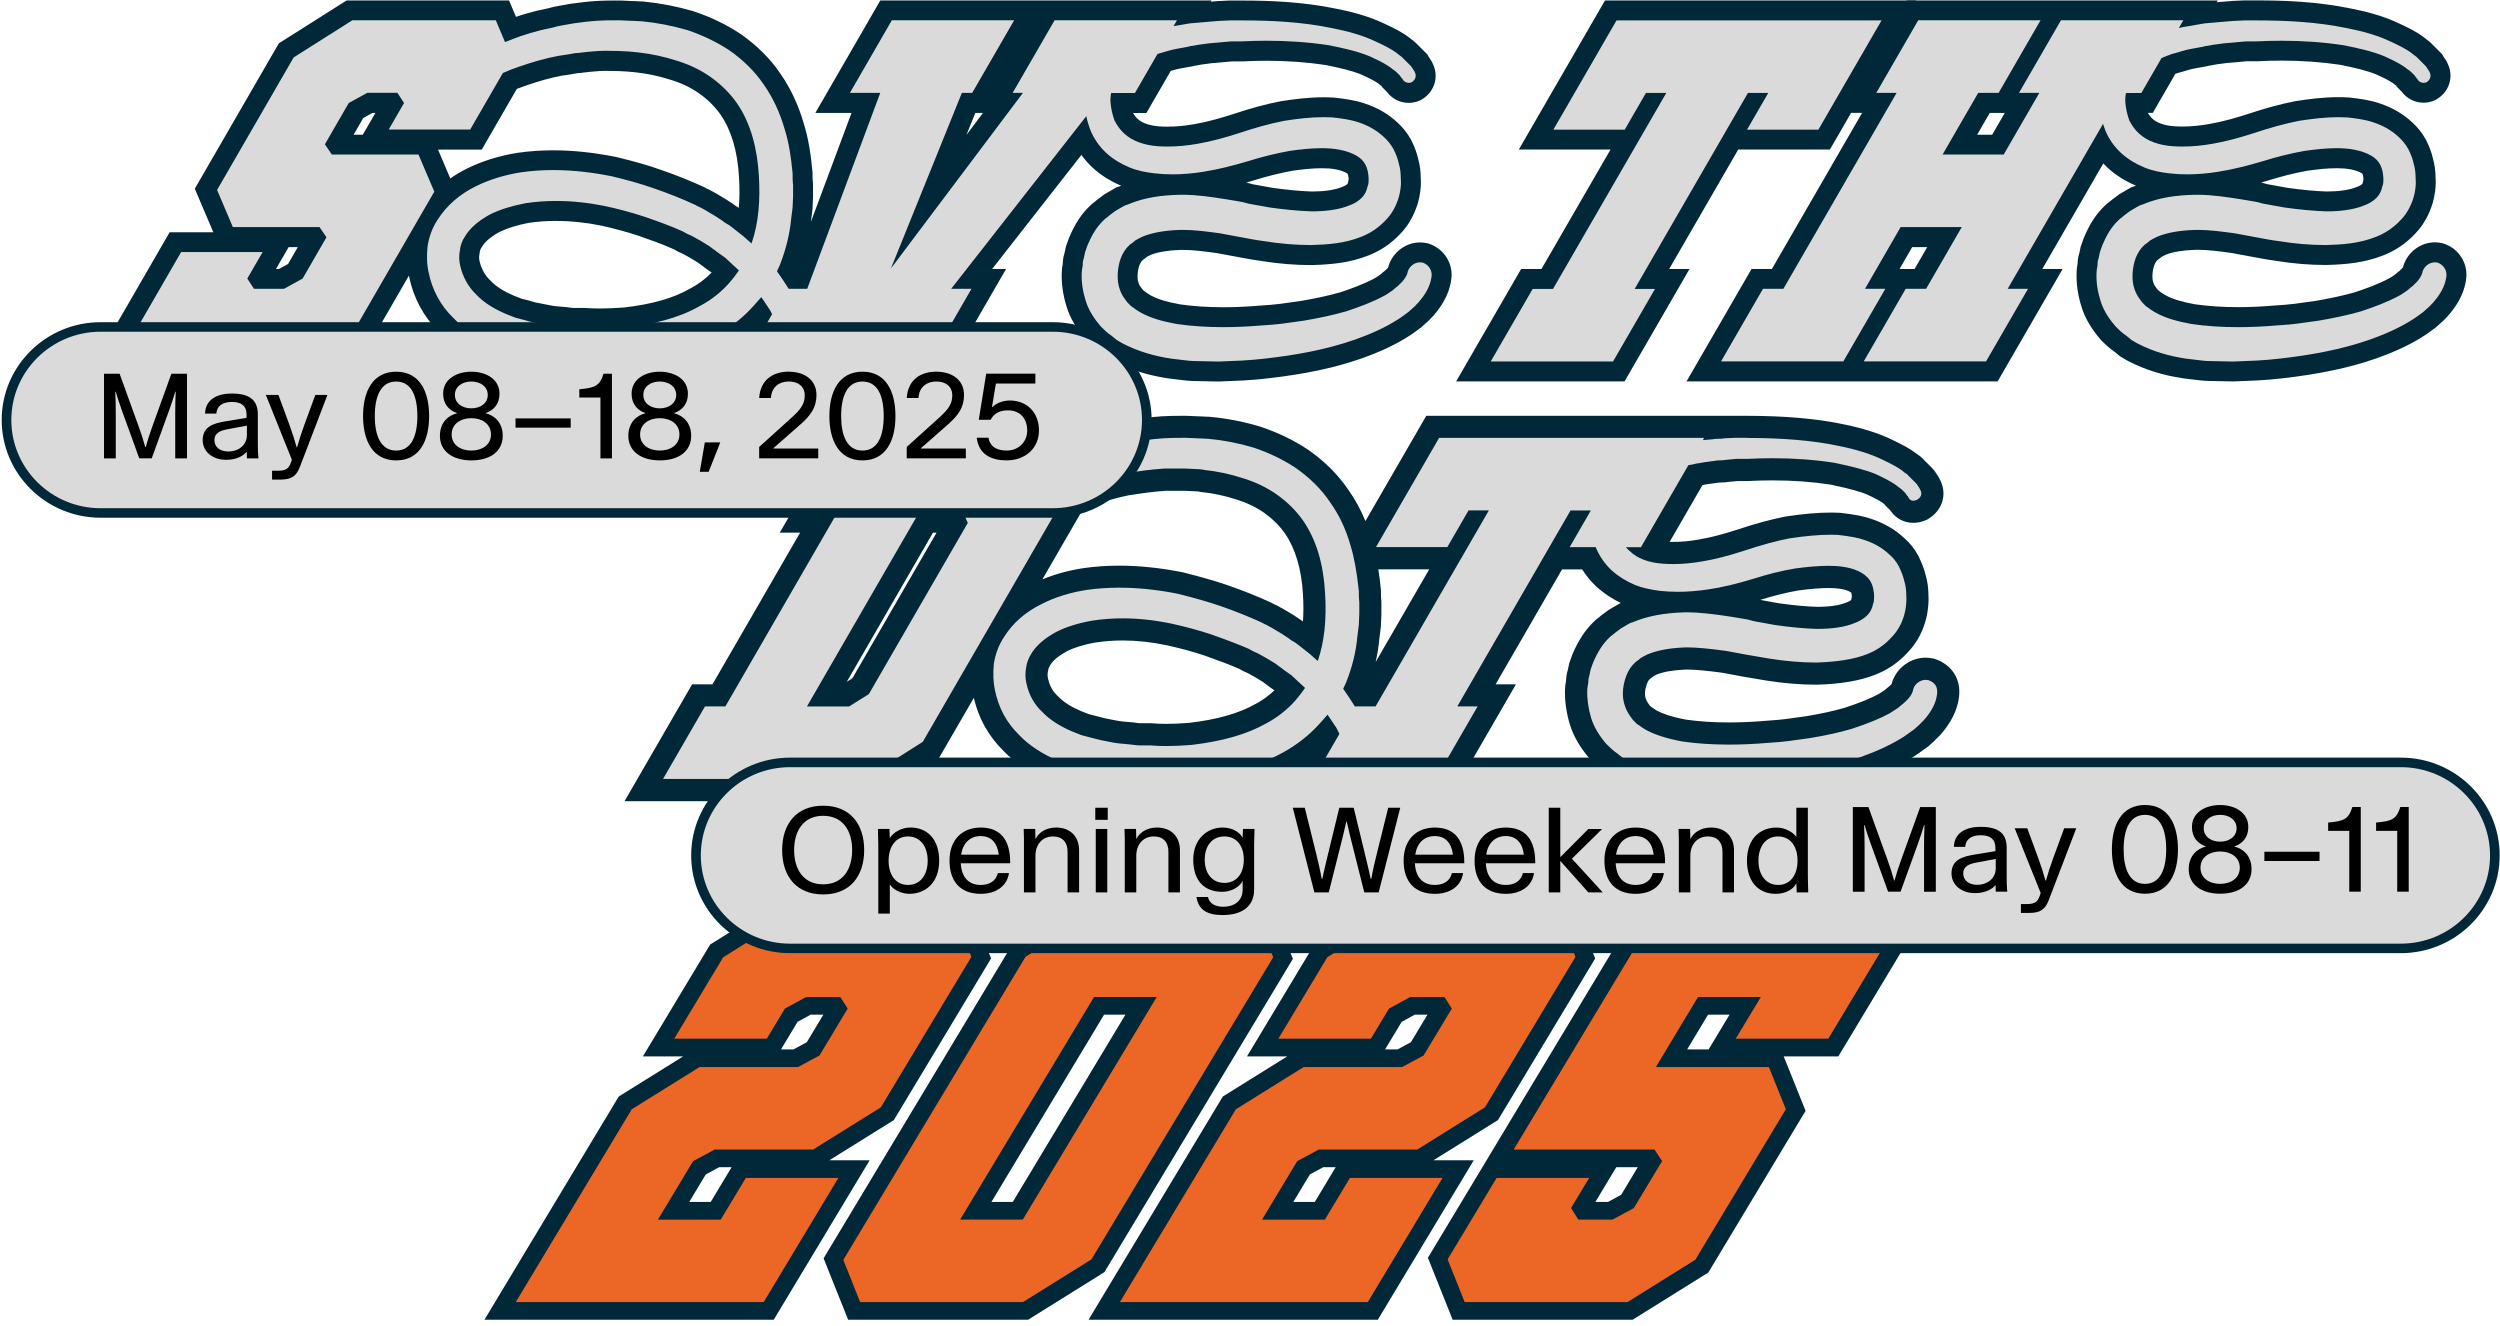 <svg width="298" height="158" viewBox="0 0 298 158" fill="none" xmlns="http://www.w3.org/2000/svg">
<path d="M59.613 156.26L74.529 131.466L83.073 126.141H94.845L96.925 125.023L99.803 120.239L99.583 119.897H96.355L94.318 121.009L91.997 124.865H78.5L85.431 113.341L94.056 107.962H114.49L116.963 114.149L105.771 132.756L97.229 138.079H85.457L83.375 139.198L80.291 144.325H85.315L88.303 139.356H101.8L91.63 156.26H59.613Z" fill="#EC6726"/>
<path d="M113.775 109.016L115.789 114.056L104.996 131.997L96.925 137.026H85.189L82.619 138.409L78.424 145.381H85.911L88.9 140.413H99.934L91.033 155.207H61.48L75.304 132.227L83.375 127.197H95.112L97.681 125.816L101.046 120.224L100.162 118.847H96.087L93.56 120.224L91.4 123.813H80.367L86.206 114.104L94.36 109.018H113.777M115.206 106.907H93.754L93.241 107.228L85.088 112.314L84.657 112.582L84.395 113.016L78.555 122.725L76.634 125.919H81.435L74.185 130.436L73.754 130.704L73.493 131.138L59.668 154.119L57.747 157.314H92.228L92.842 156.291L101.743 141.496L103.664 138.302H98.863L106.113 133.785L106.544 133.517L106.806 133.083L117.598 115.142L118.137 114.246L117.748 113.273L115.734 108.234L115.204 106.907H115.206ZM96.625 120.951H98.143L96.169 124.232L94.579 125.089H93.095L93.209 124.899L95.074 121.799L96.625 120.953V120.951ZM85.723 139.133H87.207L87.091 139.324L84.718 143.27H82.157L84.131 139.989L85.723 139.133Z" fill="#002838"/>
<path d="M101.816 156.26L99.348 150.086L121.465 113.295L130.013 107.962H150.448L152.939 114.197L130.872 150.878L122.248 156.26H101.814H101.816ZM121.319 144.322L136.013 119.897H131.008L116.313 144.322H121.319Z" fill="#EC6726"/>
<path d="M149.734 109.016L151.767 114.102L130.1 150.119L121.946 155.205H102.529L100.522 150.18L122.24 114.054L130.317 109.014H149.732M137.88 118.843H130.41L114.447 145.376H121.917L137.88 118.843ZM151.164 106.907H129.711L129.198 107.228L121.121 112.268L120.69 112.535L120.428 112.97L98.71 149.096L98.172 149.992L98.56 150.962L100.568 155.987L101.098 157.314H122.55L123.063 156.993L131.215 151.907L131.645 151.639L131.907 151.205L153.575 115.188L154.113 114.292L153.725 113.32L151.691 108.234L151.162 106.907H151.164ZM131.605 120.951H134.149L120.724 143.268H118.18L131.605 120.951Z" fill="#002838"/>
<path d="M131.623 156.26L146.539 131.466L155.083 126.141H166.855L168.935 125.023L171.812 120.239L171.593 119.897H168.365L166.325 121.009L164.007 124.865H150.51L157.441 113.341L166.066 107.962H186.5L188.972 114.149L177.779 132.756L169.237 138.079H157.464L155.385 139.198L152.3 144.325H157.323L160.313 139.356H173.81L163.64 156.26H131.623Z" fill="#EC6726"/>
<path d="M185.784 109.016L187.798 114.056L177.005 131.997L168.936 137.026H157.2L154.63 138.409L150.435 145.381H157.922L160.911 140.413H171.945L163.044 155.207H133.491L147.315 132.227L155.386 127.197H167.122L169.692 125.816L173.057 120.224L172.173 118.847H168.098L165.571 120.224L163.411 123.813H152.378L158.217 114.104L166.371 109.018H185.788M187.215 106.907H165.763L165.25 107.228L157.096 112.314L156.666 112.582L156.404 113.016L150.564 122.725L148.643 125.919H153.444L146.194 130.436L145.763 130.704L145.501 131.138L131.677 154.119L129.756 157.314H164.236L164.851 156.291L173.752 141.496L175.673 138.302H170.872L178.122 133.785L178.553 133.517L178.814 133.083L189.607 115.142L190.145 114.246L189.757 113.273L187.743 108.234L187.213 106.907H187.215ZM168.634 120.951H170.152L168.178 124.232L166.588 125.089H165.104L165.218 124.899L167.082 121.799L168.634 120.953V120.951ZM157.73 139.133H159.214L159.098 139.324L156.725 143.27H154.164L156.138 139.989L157.73 139.133Z" fill="#002838"/>
<path d="M173.871 156.26L171.38 150.024L177.798 139.356H191.295L188.508 143.987L188.722 144.325H191.943L194 143.209L196.875 138.431L196.643 138.079H178.567L196.683 107.962H228.7L218.532 124.865H205.035L208.022 119.897H203L199.244 126.141H211.567L214.048 132.32L202.854 150.927L194.306 156.26H173.871Z" fill="#EC6726"/>
<path d="M226.835 109.016L217.935 123.811H206.901L209.891 118.843H202.404L197.38 127.195H210.853L212.874 132.224L202.081 150.165L194.004 155.205H174.589L172.556 150.119L178.395 140.41H189.429L187.269 143.999L188.137 145.379H192.211L194.755 143.999L198.121 138.407L197.215 137.024H180.433L197.283 109.016H226.835ZM230.566 106.907H196.085L195.471 107.93L178.621 135.938L176.7 139.133L176.584 139.324L170.744 149.033L170.206 149.929L170.595 150.901L172.628 155.987L173.158 157.314H194.61L195.123 156.993L203.2 151.954L203.631 151.686L203.893 151.251L214.685 133.31L215.226 132.412L214.835 131.44L212.815 126.411L212.616 125.919H219.132L219.746 124.897L228.647 110.102L230.568 106.907H230.566ZM203.597 120.951H206.158L205.092 122.725L203.671 125.089H201.11L203.599 120.953L203.597 120.951ZM192.661 139.133H195.222L193.244 142.42L191.677 143.27H190.172L191.238 141.496L192.661 139.133Z" fill="#002838"/>
<path d="M138.933 94.188C138.255 94.188 137.584 94.165 136.938 94.12L135.644 94.064C135.325 94.061 134.869 94.023 134.214 93.943C133.015 93.863 132.099 93.762 131.421 93.635L130.024 93.332L130 93.326C129.834 93.283 129.578 93.214 129.226 93.108C129.048 93.055 128.947 93.03 128.894 93.018H128.814L127.296 92.604L125.869 92.046L125.845 92.035C123.567 91.044 121.786 89.871 120.544 88.553C118.855 86.902 117.759 84.861 117.284 82.487C117.067 81.485 117.021 80.294 117.149 78.965L117.153 78.921L117.16 78.877C117.177 78.778 117.194 78.68 117.213 78.584L110.968 89.378L103.384 94.18H76.738L83.266 82.889H85.694L97.663 62.173H95.237L101.765 50.883H127.376L128.332 53.146C128.343 53.142 128.354 53.138 128.364 53.133C128.643 53.032 128.793 52.967 128.869 52.929L128.957 52.885L130.357 52.44L131.696 52.075L133.013 51.79C133.56 51.624 134.054 51.514 134.478 51.465L134.552 51.457H134.626C134.626 51.457 134.708 51.451 134.957 51.385C135.319 51.29 135.608 51.24 135.857 51.229C136.984 51.08 137.892 50.98 138.555 50.938C139.155 50.898 140.06 50.877 141.314 50.877C141.492 50.877 141.716 50.886 142.066 50.909C142.347 50.926 142.537 50.936 142.651 50.936C142.824 50.936 143.065 50.947 143.428 50.968C143.725 50.985 143.913 50.995 143.987 50.995H144.044L144.101 50.999C145.965 51.162 147.874 51.531 149.772 52.094L149.814 52.106C151.778 52.76 153.585 53.633 155.187 54.7L155.217 54.719C157.039 56.003 158.519 57.482 159.612 59.112C160.771 60.729 161.654 62.595 162.235 64.655C162.3 64.864 162.363 65.086 162.425 65.313L170.77 50.879H205.413L205.382 50.936H205.472L206.841 50.875H208.207C212.585 50.875 216.335 51.198 219.352 51.832C221.564 52.273 223.433 52.857 224.892 53.562C226.137 54.144 227.037 54.648 227.621 55.097L227.871 55.288C228.094 55.426 228.274 55.582 228.411 55.759L228.85 56.195L229.376 56.722C229.498 56.845 229.604 56.988 229.699 57.159L229.707 57.167L229.933 57.513L230.083 57.806C230.63 58.897 230.277 60.027 229.192 60.693L229.11 60.744L229.019 60.782C228.692 60.921 228.369 60.993 228.058 60.993C227.343 60.993 226.733 60.628 226.357 59.993L226.013 59.649V59.531L225.782 59.301C225.761 59.285 225.685 59.221 225.495 59.097L225.398 59.032L225.314 58.949C225.314 58.949 225.24 58.888 225.031 58.749C224.752 58.566 224.172 58.228 223.023 57.699C222.094 57.311 220.551 56.893 218.433 56.455C216.176 56.107 213.77 55.93 211.285 55.93C210.322 55.93 209.328 55.955 208.329 56.008H208.295H207.041L205.91 56.111C205.669 56.159 205.388 56.183 205.033 56.183C204.778 56.183 204.687 56.202 204.685 56.202L204.611 56.221L203.294 56.4L202.565 56.533H202.466C202.447 56.535 202.388 56.547 202.274 56.583L202.19 56.611L202.086 56.63L196.882 65.632C197.306 65.748 197.777 65.824 198.294 65.859C198.681 65.889 199.069 65.904 199.46 65.904C200.513 65.904 201.634 65.798 202.793 65.588C204.14 65.364 205.738 64.951 207.565 64.354C209.587 63.681 211.443 63.177 213.073 62.861L213.13 62.85C215.087 62.557 216.799 62.407 218.22 62.407C218.541 62.407 218.853 62.416 219.149 62.431H219.189L219.229 62.437C220.732 62.606 221.832 62.815 222.588 63.078C223.956 63.521 225.128 64.198 226.072 65.086C226.65 65.577 227.138 66.186 227.518 66.903L227.545 66.958C227.894 67.694 228.13 68.337 228.27 68.926C228.451 69.531 228.544 70.216 228.548 70.96C228.588 71.566 228.542 72.245 228.411 72.981L228.405 73.019C228.084 74.573 227.402 75.884 226.38 76.915C225.43 77.947 224.288 78.721 222.985 79.214C221.366 79.851 219.261 80.205 216.567 80.287H216.527C214.688 80.287 212.739 80.125 210.734 79.806C210.244 79.733 209.34 79.579 207.981 79.338L205.5 78.877C203.579 78.613 202.111 78.48 201.138 78.48C201.024 78.48 200.916 78.48 200.815 78.487C199.23 78.554 197.927 78.79 196.952 79.182L196.567 79.376L196.335 79.509C196.185 79.65 196.048 79.756 195.915 79.838L195.826 79.906L195.752 79.979L195.721 80.009C195.491 80.216 195.269 80.564 195.083 81.013C194.697 82.092 194.657 82.997 194.961 83.773L194.98 83.819L194.994 83.868C195.028 83.975 195.155 84.292 195.626 84.927C195.757 85.072 195.845 85.16 195.898 85.211L195.909 85.215L196.445 85.597L196.846 85.848C197.756 86.348 199.069 86.761 200.752 87.077C202.403 87.311 204.199 87.43 206.093 87.43C207.487 87.43 208.964 87.366 210.485 87.24C211.595 87.166 212.469 87.088 213.039 87.014L215.516 86.668C217.329 86.373 218.944 86.017 220.321 85.61C222.13 85.019 223.574 84.429 224.615 83.855L224.626 83.849C224.689 83.811 224.93 83.659 225.443 83.317L225.823 82.993L226.015 82.849L226.158 82.706L226.196 82.674C226.46 82.447 226.644 82.225 226.722 82.033V81.968L226.779 81.78C226.992 81.084 227.433 80.517 228.056 80.14C228.512 79.857 229.015 79.714 229.54 79.714C229.726 79.714 229.916 79.733 230.104 79.771L230.187 79.787L230.267 79.815C231.679 80.287 232.403 81.445 232.205 82.917C232.057 84.184 231.422 85.46 230.315 86.706L230.286 86.738L229.963 87.058L229.657 87.366L228.992 87.965L227.678 88.899L227.651 88.918C226.177 89.859 224.347 90.723 222.21 91.487C219.183 92.562 215.469 93.347 211.164 93.821C210.533 93.903 209.589 93.983 208.354 94.059H208.314L208.274 94.061C208.071 94.061 207.681 94.072 206.965 94.116C206.33 94.156 205.833 94.177 205.485 94.177C205.179 94.177 204.736 94.169 204.047 94.148C203.395 94.129 202.964 94.12 202.692 94.12C202.327 94.12 201.833 94.08 201.136 93.994L199.656 93.817C197.391 93.488 195.311 92.836 193.476 91.879L193.424 91.849L192.636 91.392L191.971 90.85C191.589 90.599 191.131 90.203 190.538 89.612L190.5 89.574L190.464 89.532C189.461 88.355 188.768 87.162 188.407 85.985C188.019 84.69 187.842 83.421 187.882 82.202C187.884 81.974 187.922 81.69 188.002 81.276C188.011 80.867 188.063 80.53 188.165 80.235L188.336 79.427L188.671 78.495L188.686 78.461C189.292 77.029 190.037 75.891 190.897 75.07C191.08 74.885 191.243 74.748 191.401 74.644L191.697 74.398L192.486 73.807L193.246 73.362L193.781 73.056L194.205 72.915C195.467 72.382 196.939 72.017 198.6 71.821C198.305 71.802 198.014 71.776 197.724 71.745L197.697 71.741C196.373 71.57 195.301 71.315 194.414 70.96L194.384 70.948C193.172 70.429 192.111 69.765 191.228 68.974L191.201 68.949C190.453 68.24 189.841 67.433 189.368 66.541H185.445L175.998 82.885H178.421L171.893 94.175H154.26L158.158 87.434L158.149 87.419L158.099 87.343C156.781 88.756 155.248 89.941 153.532 90.877C151.909 91.769 150.074 92.493 148.081 93.022C146.305 93.545 144.422 93.874 142.482 93.996C141.262 94.118 140.071 94.182 138.943 94.182L138.933 94.188ZM130.414 86.66C131.121 86.85 131.396 86.909 131.463 86.921L132.658 87.16C132.962 87.229 133.587 87.332 134.839 87.419H134.886L134.932 87.43C135.591 87.522 135.836 87.533 135.91 87.533H137.187L137.244 87.537C137.787 87.583 138.386 87.607 139.028 87.607C139.891 87.607 140.852 87.564 141.887 87.48C145.362 87.077 148.18 86.274 150.262 85.091L150.298 85.072C151.465 84.456 152.51 83.638 153.408 82.643C153.545 82.48 153.676 82.32 153.8 82.164L153.103 81.515L152.096 80.804L152.031 80.739C152.01 80.722 151.934 80.663 151.75 80.538L151.721 80.519L151.277 80.188L150.308 79.596L149.337 79.056L148.813 78.824L148.292 78.535C147.281 78.09 145.807 77.525 143.907 76.854C142.592 76.416 141.05 75.998 139.349 75.621C137.464 75.226 135.599 75.024 133.824 75.024C132.654 75.024 131.493 75.112 130.378 75.283C128.818 75.566 127.522 75.973 126.521 76.49C125.334 77.131 124.49 77.86 124.034 78.649L124.017 78.678C123.802 79.031 123.671 79.393 123.618 79.787L123.61 79.844C123.525 80.323 123.538 80.77 123.648 81.211L123.654 81.238C123.905 82.337 124.403 83.218 125.178 83.927L125.21 83.957L125.24 83.988C125.962 84.743 127.019 85.42 128.387 86L129.382 86.386C129.428 86.4 129.54 86.432 129.787 86.489C130.076 86.556 130.271 86.607 130.42 86.656L130.414 86.66ZM163.201 82.894L172.649 66.549H162.718C162.944 67.639 163.13 68.896 163.275 70.305L163.282 70.372V70.44C163.282 71.146 163.307 71.496 163.328 71.665L163.339 71.749V73.198L163.277 74.615L163.1 76.038C162.931 77.936 162.452 79.891 161.677 81.844L161.665 81.877L161.616 81.983C161.825 82.291 162.026 82.594 162.218 82.892H163.201V82.894ZM100.838 82.894L102.588 81.793L113.883 62.249L113.852 62.176H110.448L98.473 82.892H100.838V82.894ZM155.208 75.566L155.795 76.021L156.338 76.449C156.661 74.79 156.758 72.903 156.631 70.813C156.452 67.549 155.65 64.864 154.246 62.827C153.526 61.8 152.595 60.87 151.482 60.073C150.407 59.312 149.164 58.709 147.794 58.287C146.324 57.811 144.872 57.496 143.453 57.351L143.305 57.336L143.191 57.298C143.164 57.294 143.084 57.281 142.919 57.269C142.663 57.252 142.499 57.243 142.427 57.243C142.286 57.243 142.091 57.235 141.756 57.212C141.498 57.195 141.319 57.186 141.207 57.186H138.874C137.953 57.256 137.193 57.332 136.613 57.408L135.405 57.581L134.284 57.749C132.988 58.011 131.485 58.424 129.821 58.979C129.295 59.154 128.753 59.361 128.206 59.597L120.504 72.911C121.389 72.097 122.419 71.401 123.584 70.83C125.273 69.965 127.228 69.354 129.373 69.025C130.68 68.841 132.031 68.748 133.41 68.748C135.69 68.748 138.124 69.001 140.647 69.499L140.713 69.514C142.765 70.026 144.504 70.526 145.879 70.998C147.705 71.633 149.409 72.314 150.946 73.023L151.011 73.054L151.075 73.092C151.205 73.17 151.334 73.236 151.461 73.286L151.535 73.316L152.27 73.717L153.494 74.45C154.201 74.908 154.503 75.119 154.651 75.237L155.21 75.572L155.208 75.566ZM211.791 73.204C213.599 73.461 215.218 73.613 216.599 73.651C218.269 73.651 219.599 73.449 220.555 73.054L220.595 73.04C221.036 72.873 221.385 72.664 221.632 72.415C221.799 72.249 221.908 72.017 221.97 71.698L222.005 71.517L222.046 71.439C222.052 71.386 222.062 71.275 222.062 71.081C222.062 70.996 222.05 70.798 221.974 70.414C221.915 70.136 221.805 69.917 221.64 69.752C221.098 69.21 220.129 68.89 218.761 68.797C218.522 68.782 218.252 68.774 217.967 68.774C216.93 68.774 215.653 68.875 214.169 69.075C212.653 69.335 211.059 69.729 209.427 70.248C207.349 70.887 205.462 71.332 203.811 71.574C203.397 71.635 202.985 71.688 202.578 71.732C203.68 71.812 204.995 71.973 206.558 72.217L207.966 72.451L208.682 72.58L209.321 72.755L211.796 73.204H211.791Z" fill="#DADADA"/>
<path d="M208.211 52.203C212.513 52.203 216.138 52.511 219.083 53.133C221.216 53.559 222.962 54.101 224.319 54.758C225.48 55.3 226.314 55.764 226.819 56.152C226.855 56.228 226.954 56.308 227.11 56.384C227.264 56.46 227.361 56.54 227.399 56.616L227.925 57.139L228.447 57.662C228.487 57.702 228.527 57.759 228.565 57.837C228.603 57.913 228.641 57.972 228.681 58.012L228.795 58.187L228.913 58.419C229.145 58.883 229.008 59.271 228.506 59.581C228.343 59.651 228.195 59.687 228.065 59.687C227.756 59.687 227.537 59.497 227.399 59.117C227.399 59.136 227.395 59.147 227.385 59.147C227.374 59.147 227.362 59.136 227.34 59.117C227.34 59.077 227.332 59.058 227.311 59.058C227.292 59.058 227.283 59.039 227.283 58.999C227.203 58.923 227.146 58.843 227.108 58.767L226.701 58.36C226.62 58.284 226.468 58.168 226.236 58.012C226.156 57.936 226.004 57.82 225.772 57.664C225.303 57.356 224.568 56.966 223.561 56.502C222.552 56.077 220.922 55.632 218.674 55.166C216.324 54.801 213.862 54.619 211.289 54.619C210.299 54.619 209.289 54.647 208.265 54.7H206.986L205.709 54.816C205.553 54.855 205.331 54.874 205.037 54.874C204.744 54.874 204.524 54.894 204.368 54.934L203.089 55.109L202.449 55.224C202.295 55.224 202.103 55.265 201.868 55.34L201.252 55.452L195.6 65.23H193.81C193.951 65.395 194.097 65.547 194.255 65.68C195.182 66.569 196.502 67.073 198.21 67.189C198.619 67.221 199.037 67.236 199.464 67.236C200.602 67.236 201.792 67.122 203.034 66.898C204.431 66.666 206.078 66.24 207.98 65.621C209.954 64.963 211.738 64.478 213.33 64.168C215.235 63.883 216.864 63.739 218.224 63.739C218.524 63.739 218.811 63.746 219.085 63.761C220.481 63.917 221.509 64.109 222.168 64.341C223.371 64.728 224.38 65.308 225.195 66.082C225.66 66.47 226.046 66.953 226.357 67.535C226.669 68.193 226.882 68.773 226.996 69.277C227.152 69.781 227.231 70.363 227.231 71.019C227.269 71.523 227.231 72.105 227.114 72.761C226.842 74.079 226.278 75.16 225.428 76.012C224.613 76.902 223.644 77.562 222.52 77.988C221.045 78.568 219.05 78.899 216.531 78.975C214.747 78.975 212.887 78.819 210.947 78.511C210.444 78.435 209.532 78.279 208.217 78.047L205.717 77.583C203.72 77.309 202.196 77.17 201.146 77.17C201.013 77.17 200.889 77.172 200.773 77.176C198.991 77.252 197.538 77.524 196.411 77.99L195.949 78.222L195.541 78.454C195.385 78.61 195.269 78.705 195.188 78.745L194.956 78.92L194.842 79.036C194.454 79.384 194.122 79.888 193.854 80.546C193.35 81.94 193.309 83.178 193.736 84.264C193.854 84.652 194.143 85.153 194.608 85.773C194.956 86.161 195.189 86.372 195.309 86.412L195.716 86.703L196.181 86.994C197.226 87.574 198.678 88.04 200.543 88.388C202.272 88.635 204.123 88.757 206.099 88.757C207.535 88.757 209.036 88.692 210.6 88.563C211.764 88.487 212.636 88.407 213.216 88.331L215.716 87.983C217.616 87.675 219.284 87.304 220.717 86.88C222.618 86.261 224.129 85.643 225.257 85.023C225.333 84.983 225.664 84.772 226.245 84.384L226.652 84.036L226.884 83.861L227.06 83.686C227.602 83.222 227.932 82.737 228.046 82.233V82.174C228.164 81.786 228.394 81.486 228.746 81.273C229 81.117 229.266 81.039 229.542 81.039C229.644 81.039 229.745 81.05 229.849 81.071C230.663 81.343 231.014 81.902 230.896 82.756C230.782 83.762 230.256 84.789 229.329 85.835L229.036 86.126L228.749 86.417L228.168 86.94L226.943 87.811C225.548 88.7 223.825 89.514 221.769 90.25C218.824 91.296 215.237 92.051 211.01 92.515C210.432 92.591 209.52 92.671 208.276 92.747C207.968 92.747 207.501 92.766 206.883 92.806C206.262 92.846 205.795 92.865 205.487 92.865C205.179 92.865 204.71 92.855 204.089 92.835C203.471 92.817 203.006 92.806 202.694 92.806C202.381 92.806 201.919 92.766 201.301 92.69L199.846 92.515C197.714 92.207 195.794 91.604 194.089 90.714L193.392 90.307L192.75 89.784C192.442 89.592 192.015 89.221 191.471 88.681C190.58 87.635 189.98 86.609 189.67 85.603C189.321 84.441 189.165 83.319 189.201 82.233C189.201 82.077 189.241 81.807 189.319 81.419C189.319 81.071 189.357 80.799 189.435 80.605L189.606 79.791L189.9 78.977C190.442 77.699 191.082 76.712 191.819 76.014C191.973 75.858 192.089 75.763 192.167 75.723L192.514 75.432L193.215 74.909L193.909 74.502L194.317 74.27L194.669 74.154C196.297 73.457 198.311 73.069 200.718 72.993C200.836 72.988 200.961 72.986 201.089 72.986C202.352 72.986 204.106 73.163 206.359 73.516L207.755 73.748L208.394 73.863L209.034 74.038L211.591 74.502C213.491 74.774 215.159 74.928 216.592 74.966C218.452 74.966 219.947 74.734 221.072 74.268C221.691 74.036 222.195 73.726 222.582 73.338C222.934 72.99 223.166 72.524 223.28 71.945C223.361 71.788 223.397 71.498 223.397 71.074C223.397 70.842 223.359 70.532 223.28 70.144C223.166 69.602 222.934 69.157 222.582 68.807C221.807 68.033 220.568 67.588 218.86 67.47C218.585 67.453 218.29 67.445 217.975 67.445C216.877 67.445 215.543 67.55 213.976 67.761C212.384 68.033 210.738 68.44 209.034 68.98C207.018 69.6 205.215 70.026 203.625 70.257C202.358 70.447 201.144 70.542 199.981 70.542C199.255 70.542 198.55 70.504 197.863 70.43C196.664 70.274 195.674 70.043 194.901 69.733C193.814 69.269 192.885 68.687 192.108 67.991C191.293 67.217 190.675 66.325 190.248 65.319C190.236 65.285 190.227 65.251 190.214 65.218H187.103L189.59 60.914C189.592 60.891 189.598 60.867 189.6 60.846H187.208L173.707 84.205H176.13L171.129 92.855H156.549L159.659 87.477L159.296 86.754L158.248 85.185L157.376 86.172C156.097 87.606 154.604 88.785 152.899 89.715C151.347 90.567 149.622 91.243 147.724 91.747C146.018 92.251 144.234 92.561 142.374 92.677C141.185 92.798 140.041 92.859 138.943 92.859C138.287 92.859 137.647 92.838 137.024 92.793L135.686 92.734C135.413 92.734 134.97 92.694 134.347 92.618C133.184 92.542 132.293 92.443 131.672 92.327L130.334 92.036C130.177 91.996 129.937 91.931 129.607 91.834C129.276 91.737 129.073 91.688 128.997 91.688L127.718 91.34L126.379 90.817C124.247 89.888 122.617 88.825 121.494 87.623C119.982 86.153 119.011 84.352 118.587 82.22C118.395 81.33 118.355 80.284 118.471 79.085C118.663 77.923 119.051 76.896 119.634 76.006C120.681 74.302 122.193 72.967 124.169 71.997C125.757 71.183 127.56 70.622 129.578 70.312C130.813 70.137 132.092 70.051 133.414 70.051C135.62 70.051 137.947 70.293 140.394 70.776C142.41 71.28 144.097 71.763 145.452 72.229C147.236 72.849 148.883 73.507 150.395 74.205C150.587 74.321 150.783 74.418 150.975 74.496L151.615 74.844L152.778 75.54C153.437 75.966 153.804 76.219 153.882 76.295L154.463 76.643L154.987 77.05L156.091 77.921L157.079 78.791C157.854 76.546 158.145 73.855 157.951 70.717C157.759 67.194 156.882 64.309 155.333 62.063C154.518 60.901 153.49 59.874 152.25 58.984C151.047 58.133 149.692 57.474 148.18 57.008C146.628 56.505 145.098 56.178 143.586 56.022C143.47 55.982 143.278 55.952 143.005 55.935C142.733 55.916 142.541 55.906 142.425 55.906C142.309 55.906 142.116 55.895 141.844 55.876C141.572 55.857 141.361 55.847 141.204 55.847H138.821C137.812 55.922 137.018 56.003 136.437 56.079L135.217 56.254L134.054 56.429C132.698 56.701 131.147 57.127 129.403 57.706C128.708 57.938 128.001 58.217 127.279 58.544L109.994 88.428L103.008 92.85H79.035L84.037 84.2H86.467L99.96 60.842H97.536L102.537 52.192H126.508L127.621 54.822C127.828 54.737 128.03 54.649 128.239 54.569C128.355 54.529 128.548 54.463 128.82 54.366C129.09 54.269 129.303 54.181 129.46 54.105L130.739 53.698L132.018 53.35L133.357 53.059C133.859 52.903 134.288 52.808 134.636 52.768C134.793 52.768 135.014 52.728 135.306 52.652C135.597 52.576 135.819 52.536 135.975 52.536C137.138 52.38 138.029 52.285 138.65 52.245C139.23 52.205 140.121 52.186 141.325 52.186C141.481 52.186 141.703 52.196 141.994 52.215C142.285 52.234 142.507 52.245 142.663 52.245C142.82 52.245 143.052 52.255 143.362 52.275C143.672 52.293 143.886 52.304 144.002 52.304C145.786 52.46 147.589 52.808 149.411 53.35C151.271 53.97 152.958 54.784 154.469 55.79C156.175 56.992 157.531 58.345 158.54 59.855C159.623 61.365 160.438 63.09 160.982 65.024C161.409 66.377 161.738 68.178 161.97 70.426C161.97 71.046 161.989 71.512 162.03 71.82V73.157L161.97 74.494L161.795 75.888C161.639 77.67 161.196 79.49 160.457 81.347L160.108 82.102C160.651 82.878 161.12 83.587 161.525 84.243L161.548 84.2H163.972L177.473 60.842H175.05L172.52 65.213H164.016L171.545 52.192H203.135L202.979 52.462L204.144 52.363C204.301 52.323 204.533 52.304 204.845 52.304C205.158 52.304 205.388 52.285 205.54 52.245L206.88 52.186H208.219M96.183 84.213H101.218L103.568 82.735L115.359 62.335L114.719 60.857H109.684L96.183 84.215M135.909 88.852H137.13C137.712 88.903 138.344 88.928 139.028 88.928C139.936 88.928 140.93 88.884 142.015 88.795C145.697 88.369 148.663 87.517 150.912 86.24C152.231 85.544 153.395 84.633 154.402 83.509C154.828 83.005 155.217 82.503 155.565 81.999L154.809 81.303L153.937 80.489L152.949 79.791C152.873 79.715 152.717 79.599 152.485 79.443L152.02 79.095L150.973 78.456L149.926 77.876L149.402 77.644L148.879 77.353C147.832 76.889 146.32 76.307 144.344 75.612C142.948 75.148 141.378 74.722 139.634 74.334C137.634 73.916 135.696 73.707 133.821 73.707C132.572 73.707 131.349 73.8 130.156 73.986C128.448 74.294 127.034 74.741 125.911 75.323C124.475 76.097 123.468 76.989 122.887 77.994C122.579 78.498 122.383 79.04 122.307 79.62C122.191 80.278 122.21 80.917 122.366 81.537C122.674 82.891 123.314 84.017 124.285 84.907C125.136 85.797 126.339 86.573 127.891 87.231L128.938 87.638C129.054 87.678 129.24 87.724 129.491 87.783C129.743 87.842 129.928 87.888 130.044 87.929C130.625 88.085 131.014 88.18 131.208 88.22L132.371 88.451C132.876 88.567 133.669 88.665 134.755 88.743C135.297 88.818 135.686 88.859 135.918 88.859M208.211 49.563H206.758L206.701 49.567H170.01L169.248 50.887L162.758 62.112C162.207 60.762 161.519 59.507 160.704 58.364C159.521 56.606 157.932 55.018 155.983 53.645L155.953 53.624L155.924 53.605C154.224 52.475 152.309 51.549 150.236 50.859L150.194 50.845L150.152 50.832C148.169 50.244 146.174 49.858 144.219 49.687L144.105 49.676H143.989C143.964 49.676 143.86 49.672 143.508 49.651C143.111 49.628 142.855 49.617 142.653 49.617C142.604 49.617 142.477 49.615 142.152 49.594C141.772 49.571 141.521 49.56 141.314 49.56C140.028 49.56 139.095 49.582 138.46 49.624C137.793 49.666 136.872 49.765 135.736 49.915C135.407 49.934 135.054 49.997 134.622 50.111C134.569 50.124 134.531 50.134 134.503 50.14H134.476L134.328 50.157C133.836 50.212 133.281 50.332 132.679 50.514L131.448 50.782L131.381 50.796L131.313 50.815L130.034 51.163L129.981 51.178L129.928 51.195L129.056 51.471L128.932 51.178L128.25 49.565H101L100.238 50.885L95.237 59.535L92.946 63.495H95.372L84.928 81.571H82.5L81.737 82.891L76.736 91.541L74.445 95.501H103.764L104.412 95.092L111.398 90.67L111.947 90.322L112.272 89.761L116.079 83.182C116.647 85.63 117.829 87.747 119.596 89.483C120.977 90.942 122.847 92.175 125.311 93.249L125.358 93.27L125.404 93.289L126.743 93.812L126.873 93.862L127.011 93.9L128.29 94.248L128.632 94.341H128.719C128.752 94.352 128.795 94.362 128.845 94.377C129.17 94.474 129.455 94.552 129.671 94.607L129.715 94.617L129.759 94.628L131.098 94.919L131.136 94.927L131.174 94.934C131.898 95.069 132.852 95.176 134.087 95.258C134.767 95.341 135.242 95.381 135.608 95.385L136.862 95.44C137.533 95.486 138.228 95.509 138.931 95.509C140.094 95.509 141.321 95.446 142.577 95.32C144.601 95.189 146.567 94.847 148.425 94.301C150.399 93.774 152.229 93.065 153.872 92.195L151.959 95.505H172.645L173.407 94.185L178.408 85.535L180.699 81.575H178.275L186.197 67.871H188.595C189.064 68.613 189.628 69.298 190.278 69.916L190.305 69.941L190.333 69.966C191.158 70.707 192.117 71.346 193.193 71.871L192.997 71.983L192.59 72.214L192.577 72.221L192.564 72.227L191.87 72.634L191.741 72.708L191.623 72.796L190.922 73.319L190.863 73.364L190.806 73.412L190.597 73.587C190.388 73.731 190.181 73.906 189.959 74.129C188.973 75.072 188.131 76.356 187.457 77.946L187.43 78.013L187.404 78.081L187.111 78.895L187.05 79.066L187.012 79.245L186.874 79.897C186.758 80.266 186.693 80.672 186.674 81.13C186.592 81.564 186.554 81.887 186.549 82.172C186.507 83.528 186.701 84.936 187.128 86.355V86.364L187.132 86.372C187.546 87.72 188.325 89.072 189.446 90.387L189.518 90.469L189.596 90.548C190.233 91.182 190.73 91.61 191.175 91.912L191.711 92.348L191.872 92.479L192.049 92.582L192.746 92.99L192.799 93.021L192.853 93.051C194.821 94.078 197.042 94.775 199.455 95.124L199.487 95.128L199.519 95.132L200.973 95.307C201.714 95.398 202.259 95.442 202.681 95.442C202.943 95.442 203.361 95.45 203.999 95.469C204.702 95.49 205.158 95.499 205.477 95.499C205.854 95.499 206.38 95.478 207.041 95.436C207.759 95.389 208.116 95.383 208.265 95.383H208.348L208.43 95.379C209.686 95.301 210.657 95.218 211.316 95.132C215.716 94.647 219.527 93.839 222.643 92.732C224.879 91.931 226.798 91.024 228.356 90.031L228.413 89.995L228.468 89.955L229.692 89.084L229.815 88.998L229.927 88.897L230.507 88.374L230.564 88.323L230.617 88.27L230.896 87.99L231.181 87.707L231.242 87.646L231.299 87.581C232.585 86.132 233.33 84.618 233.512 83.081C233.786 81.001 232.678 79.23 230.68 78.564L230.522 78.511L230.357 78.479C230.085 78.425 229.808 78.397 229.536 78.397C228.774 78.397 228.02 78.614 227.355 79.023C226.458 79.574 225.82 80.394 225.512 81.4L225.466 81.554C225.436 81.585 225.394 81.628 225.333 81.68L225.257 81.746L225.187 81.815L225.145 81.858L225.062 81.919L224.993 81.969L224.927 82.026L224.642 82.271C224.188 82.572 224.009 82.684 223.96 82.714C222.998 83.241 221.642 83.793 219.926 84.354C218.61 84.742 217.059 85.084 215.315 85.369L212.857 85.71C212.477 85.761 211.749 85.837 210.419 85.925H210.396L210.372 85.93C208.888 86.052 207.446 86.115 206.091 86.115C204.271 86.115 202.546 86.003 200.965 85.78C199.101 85.428 198.064 85.01 197.511 84.713L197.177 84.504L196.837 84.261L196.736 84.19C196.713 84.165 196.681 84.133 196.645 84.095C196.356 83.701 196.265 83.509 196.248 83.469L196.225 83.393L196.189 83.3C196.012 82.847 196.052 82.239 196.314 81.497C196.476 81.115 196.601 81.001 196.601 80.999L196.664 80.942L196.687 80.919C196.827 80.826 196.966 80.721 197.112 80.594L197.192 80.548L197.494 80.396C198.324 80.072 199.46 79.875 200.87 79.814C200.954 79.81 201.043 79.81 201.138 79.81C202.044 79.81 203.439 79.939 205.286 80.19L207.725 80.643H207.738L207.75 80.647C209.133 80.892 210.018 81.041 210.533 81.12C212.604 81.448 214.62 81.615 216.527 81.615H216.607C219.449 81.529 221.693 81.147 223.471 80.449C224.953 79.884 226.253 79.004 227.336 77.834C228.531 76.62 229.327 75.093 229.699 73.292L229.707 73.254L229.713 73.216C229.859 72.394 229.912 71.622 229.87 70.922C229.861 70.08 229.754 69.298 229.547 68.594C229.386 67.925 229.122 67.206 228.74 66.401L228.715 66.346L228.685 66.291C228.231 65.439 227.649 64.705 226.954 64.111C225.873 63.101 224.547 62.337 223.01 61.835C222.149 61.536 220.994 61.312 219.377 61.133L219.297 61.125L219.216 61.12C218.9 61.104 218.564 61.097 218.222 61.097C216.736 61.097 214.958 61.251 212.938 61.555L212.881 61.563L212.826 61.574C211.143 61.901 209.234 62.417 207.153 63.111C205.392 63.685 203.861 64.083 202.601 64.292L202.582 64.296L202.563 64.3C201.48 64.497 200.439 64.596 199.464 64.596C199.316 64.596 199.17 64.594 199.022 64.589L202.937 57.818L203.507 57.715L204.727 57.548L204.877 57.527L204.921 57.517C204.947 57.517 204.985 57.517 205.037 57.517C205.445 57.517 205.789 57.489 206.097 57.434L207.106 57.342H208.335L208.405 57.337C209.38 57.287 210.349 57.262 211.291 57.262C213.698 57.262 216.024 57.43 218.207 57.766C220.682 58.28 221.906 58.674 222.499 58.919C223.599 59.427 224.102 59.727 224.309 59.862C224.385 59.912 224.433 59.946 224.459 59.967L224.57 60.075L224.697 60.161V60.212L225.324 60.836C225.945 61.772 226.935 62.325 228.065 62.325C228.554 62.325 229.053 62.217 229.545 62.008L229.724 61.932L229.891 61.829C231.548 60.808 232.118 58.921 231.276 57.238L231.269 57.228L231.263 57.217L231.145 56.985L231.081 56.863L231.005 56.747L230.891 56.572L230.805 56.441C230.661 56.199 230.499 55.988 230.311 55.798L229.794 55.279L229.405 54.894C229.194 54.636 228.934 54.411 228.628 54.217L228.428 54.063C227.758 53.548 226.813 53.013 225.451 52.376C223.897 51.625 221.931 51.011 219.609 50.547C216.506 49.896 212.669 49.565 208.208 49.565L208.211 49.563ZM138.918 58.502H141.2C141.247 58.502 141.367 58.504 141.66 58.525C142.034 58.55 142.247 58.56 142.423 58.56C142.437 58.56 142.526 58.563 142.826 58.584C142.849 58.584 142.87 58.588 142.889 58.588L143.018 58.632L143.316 58.664C144.641 58.801 146.003 59.094 147.363 59.535L147.384 59.541L147.405 59.547C148.638 59.927 149.753 60.465 150.718 61.148C151.704 61.856 152.527 62.677 153.165 63.584C154.425 65.418 155.149 67.871 155.314 70.875V70.884V70.892C155.383 72.02 155.383 73.083 155.314 74.074C155.101 73.918 154.769 73.695 154.212 73.334L154.174 73.311L154.136 73.288L152.972 72.592L152.926 72.564L152.877 72.539L152.238 72.191L152.096 72.115L151.946 72.056C151.906 72.039 151.839 72.01 151.754 71.959L151.63 71.883L151.497 71.822C149.92 71.095 148.176 70.399 146.316 69.751C144.874 69.258 143.147 68.76 141.029 68.231L140.966 68.214L140.9 68.202C138.295 67.687 135.774 67.426 133.408 67.426C131.968 67.426 130.553 67.523 129.202 67.712H129.187L129.173 67.717C127.405 67.987 125.757 68.44 124.249 69.064L129.124 60.638C129.5 60.484 129.871 60.347 130.234 60.226C131.833 59.695 133.27 59.297 134.508 59.045L135.597 58.883L136.794 58.712C137.33 58.643 138.063 58.571 138.92 58.504L138.918 58.502ZM111.21 63.497H111.635L101.604 80.85L100.935 81.271L111.21 63.497ZM164.297 67.868H170.36L163.978 78.91C164.187 77.992 164.335 77.081 164.415 76.179L164.584 74.831L164.597 74.726L164.601 74.618L164.66 73.284V73.227L164.662 73.17V71.666L164.641 71.5C164.631 71.413 164.605 71.137 164.605 70.441V70.304L164.59 70.169C164.506 69.347 164.409 68.581 164.299 67.868H164.297ZM214.369 70.38C215.786 70.19 216.995 70.093 217.967 70.093C218.222 70.093 218.461 70.099 218.68 70.114C220.025 70.207 220.523 70.523 220.673 70.656C220.675 70.665 220.679 70.675 220.682 70.688C220.739 70.968 220.743 71.086 220.743 71.088C220.743 71.093 220.743 71.099 220.743 71.103L220.675 71.447C220.669 71.481 220.663 71.506 220.656 71.523C220.576 71.592 220.418 71.698 220.131 71.805L220.09 71.82L220.05 71.837C219.503 72.063 218.467 72.33 216.615 72.335C215.294 72.297 213.742 72.151 212 71.904L209.824 71.508C211.388 71.01 212.916 70.633 214.365 70.382L214.369 70.38ZM130.591 76.588C131.636 76.428 132.722 76.345 133.817 76.345C135.498 76.345 137.267 76.537 139.074 76.913C140.715 77.277 142.199 77.68 143.485 78.106C145.311 78.749 146.727 79.291 147.699 79.717L148.117 79.949L148.218 80.006L148.326 80.052L148.741 80.238L149.639 80.736L150.532 81.28L150.897 81.554L150.952 81.596L151.011 81.634C151.081 81.68 151.127 81.714 151.157 81.735L151.237 81.815L151.423 81.946L151.908 82.288C151.239 82.931 150.492 83.473 149.677 83.903L149.641 83.922L149.605 83.941C147.684 85.033 145.043 85.78 141.755 86.164C140.767 86.244 139.849 86.284 139.028 86.284C138.424 86.284 137.862 86.263 137.356 86.218L137.244 86.208H135.914C135.884 86.208 135.694 86.199 135.116 86.117L135.025 86.105L134.932 86.098C133.703 86.012 133.167 85.917 132.956 85.868L132.918 85.86L132.88 85.852L131.725 85.622C131.681 85.613 131.432 85.558 130.786 85.385C130.606 85.329 130.391 85.274 130.08 85.2C129.926 85.164 129.84 85.143 129.8 85.13L128.881 84.774C127.688 84.266 126.783 83.692 126.189 83.072L126.13 83.009L126.067 82.95C125.497 82.427 125.127 81.769 124.937 80.938L124.931 80.911L124.925 80.883C124.859 80.626 124.855 80.36 124.906 80.069L124.916 80.012L124.925 79.956C124.952 79.745 125.02 79.557 125.14 79.363L125.157 79.333L125.174 79.304C125.499 78.741 126.181 78.167 127.144 77.647C128.022 77.195 129.181 76.837 130.593 76.579L130.591 76.588Z" fill="#002838"/>
<path d="M71.426 44.285C70.763 44.285 70.098 44.264 69.45 44.222L68.162 44.167C67.699 44.165 67.212 44.106 66.739 44.047C65.854 43.988 64.942 43.925 63.958 43.741L62.624 43.452C62.299 43.402 61.982 43.309 61.676 43.218C61.524 43.174 61.368 43.128 61.212 43.088L59.848 42.717L58.412 42.154C56.715 41.417 54.762 40.433 53.151 38.702C51.523 37.13 50.381 35.007 49.929 32.717C49.693 31.701 49.648 30.518 49.794 29.2L49.8 29.145C49.84 28.89 49.891 28.634 49.952 28.384L43.524 39.503L35.98 44.279H17.756L15.326 38.531L20.902 28.879H33.362L30.871 33.189L30.913 33.253H33.55L35.201 32.346L37.507 28.354L37.454 28.274H26.965L24.544 22.58L34.118 6.021L41.662 1.244H59.888L60.844 3.507C60.882 3.494 60.918 3.48 60.956 3.467C61.148 3.4 61.328 3.334 61.499 3.262L61.551 3.239L62.909 2.807L64.243 2.444L65.573 2.155C66.11 2.004 66.58 1.898 66.973 1.841C67.184 1.814 67.376 1.776 67.579 1.736C67.813 1.689 68.056 1.641 68.333 1.605C69.207 1.489 70.112 1.369 71.082 1.308C71.989 1.247 72.882 1.247 73.83 1.247C74.103 1.247 74.343 1.263 74.578 1.278C74.783 1.291 74.975 1.304 75.167 1.304C75.445 1.304 75.718 1.32 75.956 1.337C76.157 1.35 76.345 1.363 76.503 1.363H76.56L76.617 1.369C78.484 1.55 80.377 1.915 82.242 2.457L82.286 2.47C84.239 3.119 86.035 3.988 87.629 5.049L87.655 5.065C89.441 6.32 90.95 7.83 92.023 9.43C93.138 11.016 94.035 12.914 94.622 14.924C95.202 16.729 95.456 18.481 95.656 20.558L95.663 20.615V20.672C95.663 21.113 95.663 21.528 95.711 21.918L95.72 21.992V23.428L95.658 24.839L95.481 26.262C95.302 28.149 94.841 30.035 94.071 32.021L94.058 32.057L93.98 32.228C94.223 32.582 94.451 32.922 94.662 33.251H95.39L103.214 12.269H99.248L105.619 1.24H122.946L116.572 12.269H115.457L110.699 24.048L119.555 12.269H118.648L125.021 1.24H142.348L142.162 1.563L143.771 1.426C144.033 1.394 144.28 1.379 144.521 1.365C144.74 1.35 144.949 1.337 145.143 1.314L145.192 1.308L146.602 1.247H147.966C151.021 1.247 155.045 1.354 159.084 2.202C160.621 2.51 162.648 2.984 164.59 3.92C165.491 4.34 166.439 4.783 167.299 5.443L167.36 5.489L167.415 5.544C167.436 5.563 167.506 5.614 167.556 5.65C167.683 5.74 167.839 5.852 167.997 6.008L169.18 7.189L169.247 7.322L169.271 7.353C169.319 7.419 169.389 7.509 169.454 7.625L169.505 7.701C169.64 7.874 169.701 8.034 169.731 8.113C170.225 9.102 169.845 10.272 168.85 10.841L168.791 10.875L168.728 10.902C168.477 11.01 168.209 11.065 167.932 11.065C167.248 11.065 166.634 10.736 166.266 10.196C166.262 10.192 165.907 9.837 165.907 9.837V9.721L165.616 9.43C165.574 9.39 165.424 9.291 165.333 9.23L165.234 9.165L165.149 9.08C165.109 9.042 164.966 8.948 164.871 8.882C164.25 8.469 163.564 8.15 162.836 7.815C161.444 7.231 159.878 6.904 158.22 6.563C155.936 6.217 153.504 6.042 150.994 6.042C150.046 6.042 149.066 6.067 148.082 6.116H148.023H146.799L145.591 6.225C145.331 6.257 145.099 6.272 144.873 6.288C144.666 6.301 144.472 6.316 144.274 6.339L143.034 6.508L142.314 6.639H142.207C142.207 6.639 142.114 6.658 142 6.693L141.92 6.721L140.514 6.976C140.188 7.022 139.834 7.124 139.456 7.231L138.856 7.41L138.765 7.436L135.972 12.267H133.574C133.629 12.79 133.76 13.361 133.937 13.867C134.178 14.333 134.486 14.749 134.788 15.012L134.82 15.042C135.525 15.704 136.671 16.126 138.05 16.233C138.417 16.261 138.799 16.273 139.186 16.273C140.258 16.273 141.398 16.168 142.576 15.957C144.352 15.651 146.066 15.134 147.364 14.717C149.417 14.034 151.215 13.547 152.852 13.23L152.894 13.222C154.325 12.998 156.023 12.771 157.773 12.771C158.157 12.771 158.537 12.781 158.904 12.802H158.938L159.056 12.819C160.042 12.935 161.159 13.066 162.291 13.443C163.665 13.901 164.793 14.553 165.738 15.432C166.279 15.908 166.777 16.53 167.142 17.188L167.166 17.233C167.529 17.958 167.767 18.608 167.896 19.219C168.071 19.822 168.158 20.468 168.162 21.191C168.217 21.815 168.173 22.479 168.023 23.224C167.729 24.687 167.003 26.087 166.026 27.068C165.078 28.074 163.957 28.835 162.694 29.324C160.511 30.197 158.343 30.33 156.31 30.391H156.274C154.401 30.391 152.52 30.235 150.523 29.915C149.691 29.809 148.927 29.666 148.116 29.512L145.266 28.98C143.767 28.774 142.348 28.58 141.014 28.58C140.86 28.58 140.708 28.582 140.558 28.588C138.958 28.647 137.606 28.892 136.652 29.292L136.249 29.493L136.004 29.632C135.89 29.742 135.751 29.862 135.584 29.963L135.47 30.047C135.455 30.064 135.394 30.125 135.394 30.125L135.364 30.151C135.107 30.374 134.904 30.697 134.703 31.192C134.37 32.112 134.317 33.364 134.585 34.054L134.602 34.098L134.615 34.145C134.722 34.503 134.965 34.838 135.252 35.22C135.299 35.266 135.341 35.313 135.385 35.359C135.512 35.494 135.588 35.572 135.658 35.614L135.698 35.638L136.114 35.935L136.528 36.192C137.471 36.726 138.725 37.122 140.469 37.434C142.116 37.672 143.915 37.793 145.815 37.793C147.217 37.793 148.705 37.727 150.238 37.596C151.095 37.54 151.961 37.483 152.799 37.371L155.273 37.025C157.133 36.705 158.717 36.357 160.106 35.96C161.467 35.507 163.04 34.942 164.427 34.191L164.461 34.172C164.63 34.088 164.803 33.965 165.006 33.824C165.088 33.765 165.173 33.708 165.259 33.647L165.643 33.318L165.84 33.17L165.979 33.031L166.004 33.008C166.33 32.721 166.515 32.445 166.594 32.259V32.209L166.646 32.038C167.005 30.874 168.084 30.062 169.271 30.062C169.458 30.062 169.648 30.083 169.834 30.121L169.898 30.136L169.961 30.157C171.232 30.581 172.009 31.84 171.808 33.149C171.589 34.752 170.708 35.954 169.965 36.821L169.936 36.854L169.699 37.09C169.575 37.259 169.442 37.369 169.359 37.436C169.347 37.447 169.334 37.457 169.319 37.47L169.296 37.493L168.646 38.077L168.591 38.115C168.464 38.206 168.342 38.297 168.221 38.387C167.947 38.594 167.662 38.805 167.309 39.026C165.808 39.99 164.085 40.804 161.9 41.578C158.778 42.67 155.277 43.408 150.878 43.904C149.984 44.015 149.104 44.075 148.253 44.129L148.091 44.14C147.603 44.169 147.122 44.186 146.657 44.199C146.186 44.214 145.743 44.228 145.295 44.256H145.257L145.219 44.258C144.736 44.258 144.252 44.243 143.786 44.228C143.317 44.214 142.874 44.199 142.428 44.199C141.888 44.199 141.379 44.136 140.885 44.075L139.401 43.895C137.119 43.549 135.115 42.923 133.276 41.976L133.249 41.962L132.442 41.491L131.784 40.954C131.237 40.599 130.793 40.157 130.365 39.728L130.335 39.699L130.306 39.665C129.303 38.51 128.617 37.327 128.262 36.15C127.867 34.902 127.688 33.603 127.747 32.405C127.751 32.105 127.806 31.804 127.863 31.509C127.865 31.222 127.882 30.878 128.023 30.48L128.197 29.674L128.524 28.757L128.537 28.727C129.155 27.258 129.852 26.191 130.726 25.372C130.859 25.242 131.013 25.088 131.216 24.959L131.511 24.712L132.288 24.13L133.046 23.69L133.565 23.394L133.979 23.257C136.335 22.26 138.654 22.072 140.414 22.02C140.592 22.013 140.771 22.011 140.948 22.011C142.783 22.011 144.559 22.287 146.273 22.555L147.681 22.789L148.388 22.918L149.028 23.093L151.511 23.544C153.407 23.803 154.899 23.943 156.346 23.993C157.997 23.993 159.384 23.78 160.353 23.384L160.397 23.367C160.864 23.198 161.187 23.002 161.474 22.715C161.655 22.534 161.776 22.277 161.845 21.929L161.877 21.773L161.928 21.669C161.938 21.593 161.938 21.421 161.938 21.29C161.938 21.138 161.907 20.902 161.845 20.594C161.78 20.303 161.649 20.041 161.474 19.866C160.971 19.365 159.804 18.974 158.501 18.875C158.203 18.854 157.88 18.842 157.547 18.842C156.263 18.842 154.925 19.008 153.897 19.154C152.355 19.43 150.791 19.816 149.117 20.335C146.991 20.971 145.224 21.389 143.539 21.653C142.192 21.863 140.955 21.965 139.751 21.965C138.974 21.965 138.204 21.92 137.459 21.834C136.498 21.72 135.358 21.541 134.18 21.056C132.976 20.56 131.889 19.879 131.032 19.086C130.194 18.308 129.506 17.363 129.028 16.337L115.804 33.234H117.847L111.476 44.258H86.709L90.657 37.43L90.604 37.35C89.289 38.801 87.682 40.055 85.949 40.983C84.329 41.875 82.548 42.575 80.519 43.117C78.766 43.625 76.888 43.954 74.96 44.083C73.7 44.205 72.538 44.264 71.413 44.264L71.426 44.285ZM63.105 37.082C63.399 37.169 63.633 37.236 63.878 37.272L63.912 37.276L65.143 37.523C65.81 37.677 66.555 37.729 67.345 37.786H67.387L67.566 37.816C67.891 37.862 68.147 37.9 68.424 37.9H69.73C70.3 37.944 70.883 37.963 71.512 37.963C72.376 37.963 73.3 37.925 74.421 37.847C77.966 37.451 80.717 36.667 82.833 35.446L82.877 35.42C84.049 34.809 85.109 33.978 86.029 32.951C86.187 32.77 86.344 32.582 86.496 32.39L85.7 31.648L84.695 30.939L84.623 30.868C84.581 30.83 84.437 30.733 84.342 30.669L84.287 30.629L83.867 30.315L82.89 29.718L81.91 29.174L81.386 28.942L80.859 28.649C79.546 28.05 77.975 27.487 76.472 26.969C75.116 26.517 73.613 26.11 71.892 25.727C69.999 25.341 68.103 25.145 66.281 25.145C65.109 25.145 63.962 25.227 62.873 25.391C61.285 25.697 60.01 26.096 58.978 26.608C57.751 27.279 56.896 28.023 56.432 28.822L56.413 28.854L56.392 28.885C56.164 29.225 56.045 29.56 56.003 29.971L55.997 30.028L55.986 30.085C55.898 30.528 55.912 31.041 56.026 31.456L56.037 31.494C56.294 32.572 56.854 33.558 57.614 34.273L57.639 34.298L57.665 34.324C58.393 35.098 59.466 35.783 60.849 36.359L61.851 36.749C61.967 36.787 62.115 36.821 62.271 36.856C62.468 36.901 62.689 36.953 62.909 37.025L63.114 37.084L63.105 37.082ZM87.644 25.908L88.225 26.359L88.943 26.924C89.304 25.214 89.413 23.272 89.272 21.039C89.088 17.739 88.278 15.031 86.863 12.986C86.126 11.936 85.185 10.997 84.068 10.198C82.974 9.418 81.754 8.827 80.339 8.393C78.834 7.912 77.409 7.606 75.969 7.45L75.935 7.446L75.901 7.44C75.775 7.419 75.606 7.406 75.429 7.393C75.253 7.381 75.055 7.366 74.85 7.341C74.637 7.337 74.434 7.324 74.238 7.309C74.05 7.296 73.873 7.284 73.712 7.284C73.455 7.284 73.191 7.277 72.923 7.271C72.665 7.265 72.403 7.258 72.139 7.258C71.875 7.258 71.626 7.267 71.411 7.282C70.604 7.339 69.876 7.396 69.11 7.505L69.025 7.518H68.941C68.782 7.518 68.571 7.558 68.35 7.6C68.195 7.63 68.041 7.659 67.887 7.68L66.754 7.851C65.434 8.096 63.975 8.498 62.292 9.08C61.788 9.249 61.29 9.437 60.775 9.656L56.734 16.646H44.275L46.767 12.336L46.727 12.273H44.087L42.436 13.178L40.129 17.169L40.184 17.25H50.67L53.096 22.943L52.687 23.652C53.651 22.673 54.806 21.847 56.14 21.18C57.844 20.33 59.778 19.725 61.891 19.386C63.213 19.198 64.568 19.103 65.947 19.103C68.204 19.103 70.621 19.356 73.129 19.858L73.176 19.869C75.327 20.387 76.925 20.847 78.357 21.357C80.175 21.984 81.828 22.644 83.401 23.373L83.483 23.411L83.559 23.462C83.66 23.529 83.8 23.595 83.857 23.614L83.958 23.647L84.712 24.059L85.919 24.782L85.942 24.797C86.033 24.858 86.128 24.917 86.225 24.98C86.489 25.149 86.787 25.337 87.072 25.566L87.642 25.908H87.644Z" fill="#DADADA"/>
<path d="M140.286 2.431L139.887 3.121L141.158 2.899C141.39 2.84 141.623 2.84 141.857 2.784L143.892 2.608C144.357 2.549 144.823 2.549 145.288 2.493L146.626 2.433H147.963C151.569 2.433 155.232 2.608 158.838 3.363C160.581 3.711 162.384 4.177 164.071 4.989C164.943 5.396 165.815 5.803 166.571 6.383C166.746 6.558 166.978 6.674 167.152 6.847L167.675 7.37L168.199 7.893C168.258 8.009 168.374 8.125 168.431 8.241L168.547 8.416C168.606 8.475 168.606 8.532 168.663 8.648C168.895 9.112 168.663 9.578 168.256 9.81C168.152 9.854 168.04 9.875 167.928 9.875C167.603 9.875 167.28 9.69 167.149 9.344C167.149 9.363 167.143 9.369 167.135 9.369C167.118 9.369 167.092 9.344 167.092 9.344C167.092 9.285 167.033 9.285 167.033 9.228C166.974 9.169 166.917 9.112 166.858 8.996L166.451 8.589C166.334 8.473 166.159 8.357 165.986 8.241C165.87 8.125 165.695 8.009 165.522 7.893C164.823 7.429 164.067 7.079 163.311 6.731C161.8 6.092 160.113 5.744 158.426 5.396C155.968 5.021 153.483 4.856 150.988 4.856C149.998 4.856 149.008 4.882 148.017 4.932H146.738L145.459 5.048C144.994 5.107 144.587 5.107 144.122 5.164L142.843 5.339L142.203 5.455C142.028 5.455 141.796 5.514 141.623 5.571L140.343 5.803C139.936 5.862 139.528 5.978 139.123 6.094L138.542 6.269L137.979 6.423L135.285 11.083H132.449C132.371 11.469 132.344 11.872 132.377 12.254C132.437 12.95 132.61 13.707 132.842 14.346C133.133 14.925 133.541 15.508 134.005 15.915C134.993 16.844 136.448 17.308 137.96 17.424C138.365 17.454 138.775 17.469 139.186 17.469C140.371 17.469 141.578 17.348 142.786 17.133C144.473 16.842 146.1 16.378 147.728 15.855C149.472 15.275 151.275 14.753 153.078 14.402C154.604 14.164 156.169 13.966 157.771 13.966C158.124 13.966 158.479 13.977 158.833 13.995C159.821 14.111 160.868 14.227 161.916 14.575C162.963 14.923 164.01 15.446 164.939 16.317C165.403 16.724 165.811 17.247 166.102 17.77C166.394 18.35 166.626 18.932 166.742 19.512C166.917 20.092 166.974 20.674 166.974 21.254C167.033 21.834 166.974 22.416 166.858 22.995C166.626 24.157 166.043 25.376 165.171 26.247C164.299 27.177 163.311 27.816 162.264 28.223C160.229 29.037 158.194 29.153 156.274 29.21C154.355 29.21 152.495 29.035 150.692 28.746C149.761 28.63 148.889 28.455 147.958 28.282L145.459 27.818C143.951 27.609 142.442 27.403 141.017 27.403C140.848 27.403 140.681 27.405 140.514 27.411C138.943 27.47 137.375 27.702 136.152 28.225L135.688 28.457L135.28 28.689C135.164 28.805 135.048 28.921 134.932 28.98L134.7 29.155C134.641 29.155 134.641 29.214 134.584 29.271C134.119 29.678 133.828 30.201 133.596 30.781C133.188 31.884 133.072 33.453 133.48 34.498C133.655 35.078 134.003 35.544 134.351 36.008C134.584 36.24 134.759 36.472 135.05 36.647L135.458 36.938L135.922 37.229C137.143 37.927 138.656 38.332 140.284 38.623C142.07 38.883 143.93 38.996 145.82 38.996C147.314 38.996 148.83 38.925 150.344 38.796C151.216 38.737 152.088 38.68 152.962 38.564L155.462 38.216C157.149 37.925 158.835 37.577 160.463 37.113C162.034 36.59 163.603 36.011 164.998 35.256C165.346 35.081 165.638 34.849 165.986 34.617L166.394 34.269L166.626 34.094L166.801 33.919C167.325 33.455 167.673 32.932 167.789 32.466V32.407C167.992 31.751 168.589 31.27 169.278 31.27C169.381 31.27 169.487 31.281 169.592 31.304C170.291 31.536 170.755 32.234 170.639 32.989C170.464 34.267 169.767 35.254 169.068 36.067L168.777 36.358C168.718 36.474 168.602 36.533 168.486 36.649L167.905 37.172C167.498 37.463 167.149 37.752 166.685 38.043C165.057 39.089 163.311 39.844 161.51 40.483C158.02 41.702 154.357 42.341 150.751 42.748C149.82 42.864 148.892 42.923 148.017 42.98C147.086 43.039 146.157 43.039 145.226 43.096C144.295 43.096 143.366 43.037 142.435 43.037C141.971 43.037 141.504 42.978 141.04 42.921L139.585 42.746C137.666 42.455 135.747 41.932 133.828 40.945L133.131 40.538L132.491 40.015C132.027 39.724 131.62 39.317 131.212 38.912C130.456 38.041 129.757 36.995 129.409 35.833C129.061 34.73 128.886 33.569 128.945 32.464C128.945 32.232 129.004 31.941 129.061 31.65C129.061 31.359 129.061 31.127 129.177 30.836L129.352 30.022L129.643 29.208C130.108 28.105 130.691 27.059 131.563 26.245C131.679 26.129 131.795 26.013 131.911 25.954L132.259 25.663L132.958 25.14L133.657 24.733L134.064 24.501L134.413 24.385C136.448 23.514 138.483 23.282 140.461 23.223C140.628 23.219 140.795 23.215 140.962 23.215C142.706 23.215 144.403 23.48 146.103 23.744L147.498 23.976L148.138 24.092L148.777 24.267L151.336 24.731C153.023 24.963 154.651 25.138 156.338 25.195C157.909 25.195 159.536 25.02 160.816 24.499C161.455 24.267 161.92 23.976 162.327 23.569C162.676 23.221 162.908 22.755 163.026 22.175C163.142 21.943 163.142 21.652 163.142 21.304C163.142 21.013 163.083 20.665 163.026 20.374C162.91 19.851 162.678 19.387 162.327 19.038C161.572 18.282 160.117 17.819 158.605 17.701C158.261 17.675 157.911 17.663 157.558 17.663C156.3 17.663 154.993 17.808 153.72 17.989C152.092 18.28 150.462 18.687 148.777 19.208C147.034 19.731 145.231 20.195 143.369 20.486C142.19 20.67 140.989 20.784 139.765 20.784C139.055 20.784 138.337 20.745 137.611 20.659C136.623 20.543 135.633 20.368 134.645 19.961C133.657 19.554 132.667 18.974 131.854 18.219C131.039 17.464 130.399 16.534 129.994 15.547C129.772 14.98 129.605 14.411 129.487 13.844L113.379 34.425H115.802L110.803 43.075H88.785L92.034 37.455L91.798 36.983C91.449 36.46 91.101 35.937 90.75 35.414L89.879 36.401C88.599 37.853 87.028 39.072 85.401 39.943C83.714 40.873 81.97 41.512 80.226 41.976C78.423 42.499 76.62 42.79 74.876 42.906C73.713 43.018 72.573 43.083 71.426 43.083C70.797 43.083 70.166 43.064 69.526 43.022L68.188 42.963C67.78 42.963 67.316 42.904 66.849 42.847C65.977 42.788 65.105 42.731 64.174 42.556L62.836 42.265C62.428 42.206 61.964 42.033 61.499 41.917L60.22 41.569L58.881 41.046C57.138 40.291 55.392 39.361 53.996 37.851C52.541 36.458 51.496 34.541 51.089 32.449C50.857 31.462 50.857 30.357 50.973 29.313C51.148 28.21 51.553 27.105 52.136 26.235C53.299 24.377 54.927 23.099 56.671 22.226C58.415 21.355 60.277 20.832 62.08 20.541C63.372 20.358 64.662 20.273 65.948 20.273C68.306 20.273 70.639 20.554 72.898 21.005C74.585 21.412 76.329 21.876 77.956 22.458C79.643 23.038 81.271 23.677 82.899 24.434C83.074 24.55 83.306 24.666 83.479 24.725L84.119 25.073L85.282 25.771C85.631 26.003 86.038 26.235 86.386 26.526L86.967 26.873L87.491 27.28L88.595 28.151L89.583 29.022C90.455 26.526 90.63 23.736 90.455 20.948C90.28 17.812 89.524 14.734 87.839 12.294C87.024 11.132 85.979 10.086 84.757 9.215C83.536 8.344 82.198 7.705 80.686 7.239C79.232 6.775 77.72 6.425 76.092 6.252C75.744 6.193 75.336 6.193 74.929 6.136C74.521 6.136 74.114 6.077 73.709 6.077C73.204 6.077 72.674 6.052 72.136 6.052C71.865 6.052 71.595 6.058 71.323 6.077C70.508 6.136 69.752 6.193 68.939 6.309C68.532 6.309 68.124 6.425 67.719 6.484L66.556 6.659C64.985 6.95 63.416 7.414 61.905 7.937C61.227 8.163 60.575 8.422 59.941 8.703L56.048 15.438H46.337L48.163 12.277L47.369 11.064H43.782L41.572 12.277L38.726 17.201L39.553 18.418H49.883L51.769 22.842L42.64 38.636L35.635 43.07H18.544L16.653 38.594L21.591 30.047H31.305L29.478 33.208L30.272 34.423H33.859L36.07 33.208L38.913 28.284L38.088 27.067H27.756L25.875 22.643L35.004 6.849L42.008 2.414H59.099L60.199 5.017C60.38 4.943 60.562 4.871 60.746 4.802C61.153 4.627 61.561 4.511 61.966 4.338L63.245 3.931L64.525 3.583L65.863 3.292C66.271 3.176 66.735 3.06 67.143 3.001C67.607 2.942 68.015 2.826 68.481 2.769C69.353 2.653 70.225 2.537 71.156 2.478C72.028 2.419 72.9 2.419 73.831 2.419C74.296 2.419 74.703 2.478 75.17 2.478C75.636 2.478 76.101 2.537 76.508 2.537C78.311 2.712 80.114 3.06 81.917 3.583C83.661 4.163 85.407 4.977 86.975 6.022C88.546 7.125 89.999 8.519 91.046 10.088C92.15 11.657 92.965 13.458 93.489 15.257C94.069 17.057 94.304 18.858 94.477 20.659C94.477 21.123 94.477 21.589 94.536 22.053V23.39L94.477 24.727L94.302 26.121C94.126 27.978 93.662 29.779 92.963 31.58L92.615 32.335C93.092 33.012 93.567 33.714 94.008 34.427H96.219L104.927 11.069H101.309L106.308 2.417H120.888L115.887 11.069H114.656L106.2 31.998L121.937 11.069H120.709L125.71 2.417H140.29M68.422 39.087H69.642C70.265 39.131 70.886 39.15 71.509 39.15C72.514 39.15 73.521 39.102 74.528 39.028C77.667 38.68 80.809 37.982 83.424 36.472C84.763 35.774 85.924 34.846 86.914 33.742C87.322 33.278 87.729 32.755 88.078 32.232L87.322 31.536L86.45 30.722L85.462 30.024C85.346 29.908 85.17 29.792 84.997 29.676L84.533 29.328L83.486 28.689L82.439 28.109L81.915 27.877L81.391 27.586C79.996 26.947 78.368 26.367 76.856 25.844C75.286 25.321 73.717 24.914 72.146 24.567C70.21 24.172 68.232 23.955 66.277 23.955C65.059 23.955 63.851 24.039 62.669 24.219C61.157 24.51 59.703 24.916 58.423 25.555C57.144 26.251 56.04 27.124 55.4 28.227C55.052 28.75 54.876 29.273 54.819 29.853C54.703 30.433 54.703 31.131 54.879 31.77C55.17 32.989 55.81 34.21 56.798 35.14C57.729 36.127 59.008 36.881 60.404 37.463L61.451 37.87C61.799 37.986 62.207 38.045 62.555 38.161C62.962 38.277 63.311 38.393 63.718 38.452L64.882 38.684C65.637 38.859 66.452 38.916 67.265 38.975C67.673 39.034 68.021 39.091 68.428 39.091M144.407 0.055H104.932L104.245 1.244L99.246 9.896L97.188 13.46H101.501L96.66 26.443C96.66 26.426 96.662 26.412 96.664 26.395L96.835 25.035L96.848 24.94L96.852 24.843L96.911 23.506V23.455L96.913 23.402V21.918L96.894 21.77C96.854 21.452 96.854 21.072 96.854 20.672V20.558L96.843 20.444C96.664 18.586 96.409 16.589 95.763 14.575C95.142 12.452 94.19 10.442 93.007 8.76C91.857 7.043 90.244 5.43 88.344 4.093L88.318 4.076L88.293 4.059C86.612 2.94 84.719 2.026 82.666 1.343L82.622 1.329L82.578 1.316C80.642 0.755 78.676 0.375 76.736 0.188L76.622 0.177H76.508C76.388 0.177 76.217 0.167 76.037 0.154C75.78 0.137 75.488 0.118 75.172 0.118C75.018 0.118 74.853 0.108 74.661 0.095C74.42 0.078 74.146 0.061 73.833 0.061C72.866 0.061 71.952 0.061 71 0.124C69.999 0.188 69.072 0.31 68.175 0.43C67.863 0.47 67.59 0.525 67.347 0.571C67.16 0.609 66.997 0.641 66.849 0.66H66.828L66.807 0.666C66.366 0.73 65.868 0.839 65.287 1.002L64.022 1.276L63.961 1.288L63.902 1.305L62.623 1.653L62.574 1.666L62.528 1.681L61.504 2.005L61.292 1.506L60.678 0.053H41.318L40.735 0.422L33.73 4.856L33.236 5.168L32.943 5.675L23.814 21.469L23.221 22.496L23.685 23.586L25.429 27.685H20.218L19.532 28.875L14.592 37.425L14.001 38.448L14.461 39.536L16.353 44.013L16.967 45.466H36.327L36.91 45.097L43.915 40.662L44.409 40.35L44.702 39.844L48.741 32.856C48.75 32.892 48.758 32.928 48.764 32.963C49.263 35.471 50.515 37.801 52.299 39.532C54.068 41.423 56.238 42.507 57.936 43.243L57.976 43.26L58.016 43.275L59.354 43.798L59.473 43.844L59.595 43.878L60.874 44.226L60.9 44.232L60.925 44.239C61.048 44.27 61.189 44.31 61.339 44.357C61.656 44.452 62.012 44.557 62.403 44.62L63.672 44.897L63.706 44.903L63.739 44.909C64.782 45.105 65.72 45.171 66.625 45.23C67.117 45.291 67.622 45.352 68.133 45.356L69.4 45.411C70.065 45.453 70.746 45.474 71.426 45.474C72.585 45.474 73.778 45.413 75.07 45.291C77.068 45.156 79.016 44.816 80.866 44.283C82.975 43.72 84.831 42.988 86.538 42.05C86.589 42.022 86.64 41.995 86.691 41.968L84.666 45.47H112.179L112.866 44.281L117.863 35.631L119.923 32.067H118.26L128.905 18.466C129.297 19.012 129.745 19.523 130.237 19.98C131.174 20.849 132.352 21.595 133.648 22.139C133.623 22.15 133.598 22.16 133.572 22.171L133.313 22.258L133.089 22.331L132.884 22.447L132.477 22.679L132.468 22.686L132.46 22.692L131.761 23.099L131.643 23.168L131.533 23.251L130.834 23.774L130.786 23.809L130.739 23.849L130.518 24.035C130.249 24.216 130.049 24.41 129.909 24.55C128.917 25.484 128.136 26.677 127.452 28.297L127.427 28.358L127.403 28.419L127.112 29.233L127.059 29.381L127.026 29.535L126.884 30.195C126.726 30.677 126.692 31.093 126.684 31.418C126.627 31.719 126.572 32.048 126.565 32.398C126.502 33.725 126.698 35.154 127.135 36.54C127.539 37.873 128.305 39.197 129.413 40.475L129.468 40.538L129.529 40.599C129.969 41.038 130.46 41.529 131.088 41.944L131.624 42.383L131.769 42.501L131.932 42.596L132.631 43.003L132.684 43.035L132.739 43.064C134.693 44.07 136.817 44.736 139.228 45.101L139.264 45.108L139.3 45.112L140.755 45.287C141.247 45.348 141.819 45.42 142.433 45.42C142.862 45.42 143.295 45.432 143.755 45.447C144.23 45.462 144.722 45.477 145.224 45.477H145.298L145.372 45.472C145.801 45.445 146.236 45.432 146.696 45.417C147.171 45.403 147.663 45.388 148.163 45.356L148.34 45.344C149.162 45.289 150.093 45.228 151.028 45.112C155.512 44.606 159.093 43.849 162.291 42.729C164.567 41.921 166.364 41.074 167.956 40.053C168.346 39.808 168.661 39.574 168.938 39.365C169.052 39.279 169.166 39.195 169.286 39.108L169.396 39.03L169.495 38.942L170.076 38.419L170.122 38.377L170.126 38.372C170.23 38.288 170.411 38.134 170.597 37.902L170.747 37.752L170.812 37.687L170.872 37.617C171.718 36.63 172.721 35.254 172.989 33.334C173.268 31.458 172.157 29.659 170.339 29.054L170.215 29.012L170.086 28.984C169.818 28.927 169.546 28.898 169.273 28.898C167.57 28.898 166.022 30.055 165.511 31.713L165.458 31.886C165.414 31.947 165.336 32.04 165.216 32.145L165.163 32.192L165.114 32.24L165.059 32.295L164.962 32.369L164.901 32.415L164.842 32.466L164.538 32.727C164.466 32.778 164.394 32.826 164.325 32.875C164.168 32.984 164.021 33.088 163.932 33.132L163.896 33.149L163.862 33.168C162.566 33.87 161.063 34.41 159.758 34.844C158.405 35.228 156.918 35.555 155.092 35.871L152.635 36.213C151.843 36.318 151.037 36.371 150.181 36.428H150.16L150.139 36.432C148.64 36.559 147.184 36.624 145.815 36.624C143.979 36.624 142.245 36.508 140.66 36.28C139.076 35.996 137.953 35.648 137.134 35.19L136.775 34.967L136.427 34.718L136.349 34.663L136.338 34.657C136.313 34.631 136.279 34.593 136.252 34.566C136.222 34.534 136.19 34.501 136.159 34.469C135.971 34.218 135.798 33.974 135.751 33.822L135.724 33.731L135.69 33.642C135.542 33.263 135.563 32.331 135.81 31.637C135.931 31.344 136.04 31.156 136.144 31.066L136.205 31.013L136.256 30.962C136.433 30.848 136.585 30.726 136.71 30.616L136.807 30.562L137.145 30.393C137.968 30.053 139.159 29.847 140.599 29.794C140.732 29.79 140.871 29.788 141.012 29.788C142.258 29.788 143.626 29.973 145.074 30.174L147.519 30.627L147.891 30.697C148.676 30.844 149.489 30.998 150.35 31.108C152.402 31.437 154.341 31.597 156.27 31.597H156.342C158.479 31.532 160.763 31.388 163.134 30.444C164.553 29.891 165.813 29.039 166.879 27.911C168.011 26.768 168.851 25.153 169.187 23.472C169.356 22.635 169.408 21.874 169.349 21.15C169.341 20.351 169.242 19.628 169.047 18.945C168.895 18.247 168.627 17.517 168.226 16.716L168.203 16.669L168.178 16.625C167.745 15.847 167.177 15.136 166.533 14.567C165.463 13.572 164.196 12.84 162.663 12.33C161.415 11.914 160.235 11.775 159.192 11.653L159.108 11.642L159.038 11.634L158.968 11.63C158.578 11.606 158.172 11.596 157.765 11.596C155.935 11.596 154.18 11.832 152.704 12.062L152.662 12.068L152.62 12.077C150.935 12.403 149.09 12.901 146.981 13.603C145.723 14.008 144.063 14.508 142.374 14.799H142.368L142.361 14.801C141.253 14.999 140.183 15.098 139.18 15.098C138.823 15.098 138.468 15.086 138.128 15.06C137.041 14.976 136.129 14.66 135.629 14.19L135.597 14.16L135.565 14.133C135.435 14.017 135.24 13.789 135.059 13.468H136.651L137.337 12.281L139.547 8.456L139.782 8.386C140.115 8.291 140.428 8.203 140.67 8.167L140.715 8.161L140.759 8.152L142.038 7.92L142.205 7.891L142.349 7.842H142.41L142.621 7.804L143.208 7.697L144.422 7.532C144.582 7.513 144.749 7.503 144.941 7.488C145.167 7.473 145.421 7.456 145.706 7.423L146.842 7.319H148.131C149.096 7.269 150.055 7.243 150.984 7.243C153.424 7.243 155.787 7.412 158.001 7.747C159.581 8.074 161.073 8.386 162.346 8.918C163.024 9.23 163.664 9.527 164.196 9.881C164.244 9.913 164.312 9.959 164.354 9.987L164.466 10.099L164.662 10.229C164.677 10.238 164.692 10.248 164.707 10.259V10.339L165.34 10.972C165.933 11.775 166.875 12.262 167.922 12.262C168.361 12.262 168.786 12.176 169.187 12.003L169.311 11.95L169.43 11.883C170.96 11.01 171.549 9.205 170.817 7.661C170.747 7.484 170.639 7.256 170.46 7.016L170.453 7.005C170.38 6.881 170.308 6.78 170.253 6.706L170.147 6.493L169.875 6.221L169.351 5.698L168.828 5.175C168.602 4.949 168.382 4.793 168.239 4.69C168.224 4.679 168.211 4.669 168.197 4.66L168.14 4.603L168.017 4.508C167.059 3.772 166.011 3.283 165.087 2.851C163.03 1.862 160.921 1.366 159.31 1.044C155.166 0.177 151.068 0.065 147.96 0.065H146.521L145.182 0.127L145.087 0.131L144.992 0.143C144.834 0.162 144.642 0.175 144.441 0.188C144.405 0.19 144.367 0.192 144.329 0.194L144.405 0.061L144.407 0.055ZM68.07 8.854C68.257 8.827 68.426 8.795 68.576 8.766C68.707 8.741 68.886 8.707 68.95 8.705H69.119L69.281 8.682C70.012 8.578 70.689 8.526 71.498 8.466C71.684 8.454 71.895 8.448 72.14 8.448C72.385 8.448 72.632 8.454 72.894 8.46C73.16 8.466 73.436 8.473 73.713 8.473C73.831 8.473 73.987 8.483 74.154 8.496C74.338 8.509 74.543 8.523 74.764 8.53C74.973 8.555 75.165 8.57 75.341 8.582C75.478 8.593 75.632 8.604 75.706 8.616L75.775 8.627L75.845 8.633C77.205 8.779 78.554 9.07 79.968 9.521L79.981 9.525L79.994 9.529C81.286 9.926 82.394 10.461 83.382 11.166C84.387 11.883 85.232 12.724 85.892 13.667C87.178 15.531 87.917 18.029 88.088 21.098V21.106V21.114C88.171 22.443 88.164 23.658 88.063 24.773L87.755 24.588C87.44 24.341 87.128 24.143 86.868 23.978C86.777 23.921 86.691 23.864 86.606 23.809L86.56 23.778L86.511 23.748L85.348 23.05L85.306 23.025L85.263 23.002L84.624 22.654L84.438 22.553L84.267 22.496C84.252 22.487 84.229 22.477 84.218 22.47L84.066 22.369L83.904 22.295C82.297 21.551 80.608 20.876 78.746 20.233C77.279 19.71 75.647 19.242 73.457 18.715L73.411 18.704L73.365 18.696C70.78 18.179 68.285 17.918 65.948 17.918C64.514 17.918 63.1 18.015 61.744 18.209H61.723L61.702 18.215C59.471 18.573 57.42 19.215 55.609 20.119C54.921 20.463 54.277 20.847 53.675 21.268L52.212 17.833H57.423L58.109 16.646L61.605 10.598C61.964 10.455 62.312 10.326 62.658 10.21L62.671 10.206L62.684 10.202C64.299 9.643 65.697 9.257 66.953 9.023L68.067 8.857L68.07 8.854ZM116.586 13.46H117.172L115.196 16.09L116.258 13.46H116.586ZM44.396 13.46H44.747L44.28 14.268L43.244 16.06H42.148L43.305 14.059L44.396 13.46ZM154.098 20.349C155.084 20.21 156.357 20.052 157.558 20.052C157.864 20.052 158.156 20.062 158.43 20.081C159.712 20.18 160.478 20.56 160.645 20.729C160.645 20.733 160.674 20.786 160.697 20.881C160.759 21.188 160.761 21.302 160.761 21.315V21.391L160.752 21.405L160.689 21.718C160.666 21.836 160.638 21.893 160.63 21.91C160.497 22.04 160.336 22.152 159.999 22.274L159.954 22.291L159.91 22.308C159.085 22.645 157.862 22.825 156.374 22.829C154.982 22.78 153.538 22.645 151.708 22.395L149.301 21.958L148.761 21.81L148.661 21.783L148.56 21.764H148.554C148.849 21.68 149.149 21.591 149.459 21.498L149.47 21.494L149.481 21.49C151.1 20.988 152.609 20.615 154.096 20.347L154.098 20.349ZM63.066 26.561C64.09 26.41 65.169 26.331 66.273 26.331C68.008 26.331 69.818 26.519 71.646 26.89C73.314 27.261 74.766 27.656 76.088 28.094C77.448 28.565 78.999 29.113 80.315 29.71L80.756 29.954L80.849 30.005L80.946 30.047L81.372 30.237L82.282 30.743L83.19 31.297L83.566 31.578L83.619 31.618L83.674 31.654C83.722 31.686 83.79 31.73 83.83 31.759L83.918 31.848L84.085 31.966L84.828 32.489C84.079 33.259 83.237 33.887 82.322 34.366L82.276 34.389L82.232 34.414C80.268 35.549 77.676 36.282 74.308 36.66C73.227 36.736 72.336 36.772 71.507 36.772C70.905 36.772 70.35 36.753 69.809 36.715L69.725 36.709H68.418C68.228 36.709 68.019 36.679 67.732 36.637L67.592 36.618L67.51 36.605L67.426 36.599C66.684 36.546 65.984 36.495 65.407 36.363L65.374 36.354L65.34 36.348L64.176 36.116L64.111 36.103L64.046 36.095C63.883 36.072 63.697 36.017 63.438 35.941C63.374 35.922 63.309 35.903 63.243 35.884C62.981 35.8 62.732 35.743 62.53 35.696C62.424 35.671 62.306 35.646 62.232 35.623L61.284 35.256C60.062 34.743 59.133 34.157 58.523 33.507L58.474 33.455L58.421 33.406C57.828 32.849 57.389 32.071 57.186 31.217L57.178 31.179L57.167 31.142C57.102 30.899 57.093 30.583 57.146 30.317L57.169 30.203L57.182 30.087C57.203 29.868 57.256 29.72 57.376 29.541L57.418 29.478L57.456 29.412C57.8 28.818 58.516 28.21 59.523 27.656C60.45 27.198 61.611 26.84 63.068 26.555L63.066 26.561ZM34.4 29.461H35.495L34.338 31.464L33.247 32.065H32.897L33.365 31.255L34.402 29.463L34.4 29.461Z" fill="#002838"/>
<path d="M266.195 44.282C265.712 44.282 265.228 44.267 264.762 44.252C264.293 44.237 263.85 44.222 263.404 44.222C262.866 44.222 262.355 44.159 261.861 44.098L260.377 43.919C258.095 43.573 256.091 42.947 254.252 42L254.225 41.985L253.418 41.515L252.76 40.977C252.213 40.623 251.769 40.182 251.341 39.754L251.311 39.725L251.28 39.689C250.277 38.533 249.591 37.352 249.236 36.173C248.841 34.925 248.662 33.624 248.721 32.428C248.725 32.129 248.778 31.827 248.837 31.532C248.839 31.245 248.856 30.902 248.997 30.503L249.17 29.7L249.498 28.782L249.51 28.753C250.129 27.283 250.826 26.216 251.698 25.398C251.831 25.267 251.987 25.113 252.19 24.985L252.485 24.738L253.262 24.156L254.02 23.715L254.539 23.42L254.955 23.283C257.311 22.285 259.629 22.098 261.39 22.045C261.568 22.039 261.747 22.037 261.924 22.037C263.759 22.037 265.532 22.313 267.249 22.581L268.657 22.815L269.364 22.943L270.004 23.119L272.487 23.57C274.383 23.831 275.875 23.97 277.322 24.019C278.973 24.019 280.358 23.806 281.329 23.41L281.373 23.393C281.84 23.224 282.163 23.028 282.45 22.741C282.631 22.56 282.752 22.302 282.823 21.954L282.855 21.798L282.906 21.695C282.916 21.619 282.916 21.446 282.916 21.316C282.916 21.162 282.885 20.927 282.823 20.62C282.758 20.329 282.627 20.067 282.452 19.892C281.949 19.39 280.782 19 279.479 18.901C279.182 18.88 278.859 18.867 278.525 18.867C277.241 18.867 275.903 19.034 274.875 19.179C273.333 19.456 271.769 19.841 270.095 20.36C267.969 20.997 266.202 21.415 264.517 21.678C263.17 21.889 261.933 21.99 260.729 21.99C259.953 21.99 259.182 21.946 258.437 21.86C257.476 21.746 256.336 21.567 255.158 21.081C253.957 20.586 252.867 19.905 252.01 19.112C251.455 18.597 250.967 18.011 250.562 17.374L241.38 33.259H243.804L237.428 44.284H203.091L209.467 33.259H211.895L224.019 12.278H221.596L227.97 1.249H262.302L262.034 1.711C262.14 1.692 262.237 1.679 262.321 1.669C262.404 1.658 262.484 1.648 262.53 1.637L262.623 1.614L264.732 1.435C264.994 1.403 265.241 1.388 265.482 1.373C265.701 1.359 265.908 1.346 266.105 1.323L266.153 1.317L267.566 1.255H268.929C271.984 1.255 276.008 1.363 280.047 2.211C281.584 2.518 283.611 2.993 285.553 3.929C286.455 4.349 287.403 4.792 288.262 5.452L288.323 5.498L288.378 5.553C288.399 5.572 288.469 5.622 288.52 5.658C288.646 5.749 288.802 5.861 288.961 6.017L290.145 7.2L290.213 7.333L290.236 7.364C290.285 7.43 290.354 7.52 290.42 7.636L290.47 7.712C290.605 7.885 290.669 8.045 290.698 8.123C291.192 9.112 290.812 10.283 289.818 10.85L289.759 10.884L289.695 10.911C289.444 11.019 289.176 11.073 288.9 11.073C288.215 11.073 287.601 10.745 287.234 10.205C287.232 10.203 286.875 9.848 286.875 9.848V9.73L286.584 9.439C286.541 9.399 286.391 9.3 286.301 9.239L286.201 9.174L286.117 9.089C286.075 9.051 285.931 8.954 285.834 8.889C285.218 8.478 284.529 8.159 283.803 7.824C282.412 7.24 280.845 6.913 279.19 6.571C276.906 6.226 274.474 6.051 271.961 6.051C271.013 6.051 270.034 6.076 269.05 6.124H268.991H267.766L266.561 6.234C266.301 6.266 266.069 6.28 265.843 6.297C265.636 6.31 265.442 6.325 265.243 6.348L264.004 6.517L263.284 6.647H263.176C263.176 6.647 263.083 6.666 262.972 6.702L262.891 6.73L261.485 6.985C261.16 7.031 260.803 7.132 260.428 7.24L259.828 7.419L259.228 7.584C258.981 7.67 258.734 7.763 258.492 7.862L255.943 12.273H254.55C254.605 12.796 254.736 13.368 254.913 13.874C255.154 14.34 255.462 14.755 255.766 15.019L255.798 15.048C256.503 15.711 257.649 16.132 259.028 16.24C259.395 16.267 259.777 16.28 260.164 16.28C261.236 16.28 262.376 16.174 263.554 15.964C265.33 15.658 267.046 15.141 268.343 14.724C270.395 14.04 272.193 13.553 273.83 13.237L273.872 13.229C275.303 13.005 277.001 12.777 278.751 12.777C279.135 12.777 279.515 12.788 279.882 12.809H279.916L280.037 12.826C281.023 12.942 282.137 13.073 283.271 13.45C284.645 13.908 285.773 14.559 286.719 15.441C287.259 15.917 287.757 16.539 288.123 17.195L288.146 17.241C288.509 17.967 288.748 18.616 288.876 19.228C289.052 19.831 289.138 20.478 289.142 21.2C289.197 21.824 289.153 22.488 289.003 23.232C288.71 24.696 287.983 26.096 287.006 27.079C286.058 28.084 284.937 28.844 283.674 29.335C281.491 30.208 279.323 30.341 277.29 30.402H277.254C275.381 30.402 273.5 30.246 271.503 29.925C270.671 29.82 269.907 29.677 269.098 29.525L268.718 29.453L266.246 28.993C264.747 28.787 263.328 28.593 261.994 28.593C261.84 28.593 261.688 28.595 261.538 28.601C259.938 28.66 258.587 28.905 257.632 29.305L257.229 29.506L256.986 29.645C256.872 29.755 256.733 29.875 256.566 29.976L256.454 30.06C256.439 30.077 256.378 30.138 256.378 30.138L256.349 30.164C256.091 30.387 255.886 30.71 255.688 31.205C255.354 32.125 255.301 33.377 255.57 34.067L255.586 34.111L255.599 34.156C255.707 34.514 255.95 34.849 256.237 35.231C256.283 35.277 256.325 35.326 256.37 35.37C256.496 35.505 256.572 35.583 256.642 35.627L256.682 35.653L257.098 35.95L257.512 36.207C258.456 36.741 259.71 37.137 261.454 37.449C263.1 37.688 264.899 37.808 266.799 37.808C268.201 37.808 269.689 37.742 271.222 37.612C272.079 37.555 272.945 37.498 273.783 37.386L276.258 37.042C278.145 36.718 279.682 36.378 281.09 35.977C282.452 35.524 284.027 34.959 285.412 34.208L285.446 34.189C285.614 34.105 285.788 33.983 285.99 33.843C286.073 33.784 286.157 33.725 286.246 33.666L286.63 33.337L286.826 33.19L286.966 33.05L286.991 33.027C287.316 32.74 287.502 32.464 287.58 32.277V32.226L287.633 32.055C287.992 30.891 289.071 30.079 290.257 30.079C290.445 30.079 290.635 30.1 290.821 30.138L290.884 30.153L290.947 30.174C292.218 30.598 292.995 31.857 292.795 33.166C292.577 34.769 291.695 35.971 290.952 36.838L290.922 36.874L290.686 37.11C290.561 37.279 290.428 37.388 290.344 37.458C290.331 37.468 290.318 37.479 290.304 37.491L290.261 37.532L289.63 38.099L289.575 38.137C289.448 38.227 289.326 38.318 289.206 38.409C288.931 38.615 288.648 38.826 288.294 39.048C286.793 40.011 285.07 40.825 282.887 41.599C279.764 42.691 276.264 43.43 271.864 43.925C270.971 44.037 270.089 44.096 269.238 44.151L269.077 44.161C268.59 44.191 268.108 44.208 267.644 44.22C267.173 44.235 266.73 44.248 266.282 44.277H266.244L266.206 44.279L266.195 44.282ZM228.907 33.251L231.785 28.272H227.247L224.372 33.251H228.909H228.907ZM238.154 17.248L241.03 12.271H236.49L233.615 17.248H238.154Z" fill="#DADADA"/>
<path d="M260.244 2.43L259.718 3.341C260.075 3.255 260.429 3.177 260.786 3.132L262.123 2.9C262.355 2.841 262.587 2.841 262.821 2.784L264.857 2.609C265.321 2.55 265.788 2.55 266.252 2.493L267.591 2.434H268.927C272.533 2.434 276.196 2.609 279.802 3.364C281.546 3.712 283.349 4.178 285.036 4.99C285.908 5.397 286.78 5.804 287.535 6.384C287.711 6.559 287.943 6.675 288.116 6.848L289.163 7.894C289.222 8.01 289.338 8.126 289.395 8.242L289.511 8.417C289.571 8.476 289.571 8.533 289.628 8.649C289.86 9.113 289.628 9.579 289.22 9.811C289.117 9.855 289.005 9.876 288.893 9.876C288.568 9.876 288.245 9.69 288.116 9.344C288.116 9.363 288.11 9.37 288.101 9.37C288.084 9.37 288.059 9.344 288.059 9.344C288.059 9.285 288 9.285 288 9.229C287.941 9.169 287.884 9.113 287.825 8.997L287.417 8.59C287.301 8.474 287.126 8.358 286.953 8.242C286.837 8.126 286.661 8.01 286.488 7.894C285.789 7.43 285.034 7.08 284.278 6.732C282.766 6.093 281.079 5.745 279.392 5.397C276.935 5.022 274.448 4.857 271.955 4.857C270.964 4.857 269.974 4.882 268.984 4.933H267.705L266.425 5.049C265.961 5.108 265.553 5.108 265.089 5.165L263.809 5.34L263.17 5.456C262.994 5.456 262.762 5.515 262.589 5.572L261.31 5.804C260.902 5.863 260.495 5.979 260.089 6.095L259.509 6.27L258.869 6.445C258.46 6.586 258.052 6.747 257.653 6.922L255.248 11.084H253.416C253.338 11.47 253.31 11.873 253.344 12.255C253.403 12.95 253.576 13.707 253.809 14.346C254.1 14.926 254.507 15.508 254.972 15.915C255.96 16.845 257.414 17.309 258.926 17.425C259.331 17.455 259.741 17.469 260.155 17.469C261.339 17.469 262.547 17.349 263.755 17.134C265.441 16.843 267.069 16.379 268.697 15.856C270.441 15.276 272.244 14.753 274.047 14.403C275.573 14.165 277.138 13.967 278.74 13.967C279.093 13.967 279.447 13.977 279.802 13.996C280.79 14.112 281.837 14.228 282.884 14.576C283.932 14.924 284.979 15.447 285.908 16.318C286.372 16.725 286.78 17.248 287.071 17.771C287.362 18.351 287.594 18.933 287.711 19.513C287.886 20.093 287.943 20.675 287.943 21.255C288.002 21.834 287.943 22.416 287.827 22.996C287.594 24.158 287.012 25.377 286.14 26.248C285.268 27.178 284.28 27.817 283.233 28.224C281.197 29.038 279.162 29.154 277.243 29.211C275.324 29.211 273.464 29.036 271.661 28.747C270.73 28.631 269.858 28.456 268.927 28.283L266.427 27.819C264.92 27.61 263.41 27.404 261.985 27.404C261.816 27.404 261.65 27.406 261.483 27.412C259.912 27.471 258.343 27.703 257.121 28.226L256.657 28.458L256.249 28.69C256.133 28.806 256.017 28.922 255.901 28.981L255.669 29.156C255.609 29.156 255.609 29.215 255.552 29.272C255.088 29.679 254.797 30.202 254.564 30.782C254.157 31.884 254.041 33.453 254.448 34.499C254.623 35.079 254.972 35.545 255.32 36.009C255.552 36.241 255.728 36.473 256.017 36.648L256.424 36.939L256.889 37.23C258.109 37.928 259.623 38.333 261.251 38.624C263.037 38.883 264.897 38.997 266.786 38.997C268.281 38.997 269.797 38.925 271.311 38.797C272.183 38.738 273.054 38.681 273.926 38.565L276.426 38.217C278.113 37.926 279.8 37.578 281.428 37.114C282.998 36.591 284.567 36.011 285.963 35.256C286.311 35.081 286.602 34.849 286.951 34.617L287.358 34.27L287.59 34.094L287.765 33.919C288.289 33.456 288.637 32.932 288.754 32.467V32.407C288.956 31.752 289.554 31.271 290.242 31.271C290.345 31.271 290.451 31.281 290.557 31.305C291.255 31.537 291.72 32.235 291.604 32.989C291.428 34.267 290.732 35.254 290.033 36.068L289.742 36.359C289.683 36.475 289.566 36.534 289.45 36.65L288.87 37.173C288.462 37.464 288.114 37.753 287.649 38.044C286.022 39.09 284.276 39.845 282.475 40.484C278.985 41.703 275.322 42.342 271.716 42.749C270.785 42.865 269.856 42.924 268.982 42.98C268.051 43.04 267.122 43.04 266.191 43.096C265.26 43.096 264.331 43.038 263.4 43.038C262.935 43.038 262.469 42.978 262.004 42.922L260.55 42.746C258.631 42.456 256.711 41.932 254.792 40.946L254.096 40.539L253.456 40.016C252.991 39.725 252.584 39.318 252.177 38.913C251.421 38.042 250.722 36.996 250.374 35.834C250.025 34.731 249.85 33.569 249.909 32.464C249.909 32.232 249.968 31.941 250.025 31.65C250.025 31.359 250.025 31.128 250.141 30.837L250.317 30.023L250.608 29.209C251.072 28.106 251.655 27.06 252.527 26.246C252.643 26.13 252.759 26.014 252.875 25.955L253.224 25.664L253.92 25.141L254.617 24.734L255.025 24.502L255.373 24.386C257.408 23.515 259.443 23.283 261.422 23.224C261.588 23.22 261.755 23.216 261.922 23.216C263.666 23.216 265.363 23.481 267.063 23.745L268.458 23.977L269.098 24.093L269.738 24.268L272.297 24.732C273.983 24.964 275.611 25.139 277.298 25.196C278.869 25.196 280.497 25.021 281.776 24.5C282.416 24.268 282.88 23.977 283.288 23.57C283.636 23.222 283.868 22.756 283.986 22.176C284.103 21.944 284.103 21.653 284.103 21.305C284.103 21.014 284.043 20.666 283.986 20.375C283.87 19.852 283.638 19.388 283.288 19.038C282.532 18.283 281.077 17.819 279.565 17.701C279.221 17.676 278.871 17.663 278.518 17.663C277.26 17.663 275.953 17.809 274.68 17.99C273.052 18.281 271.423 18.688 269.738 19.209C267.994 19.732 266.191 20.196 264.329 20.487C263.151 20.67 261.949 20.784 260.725 20.784C260.016 20.784 259.298 20.746 258.571 20.66C257.583 20.544 256.595 20.369 255.605 19.962C254.615 19.555 253.629 18.975 252.814 18.22C251.999 17.465 251.359 16.535 250.954 15.548C250.853 15.287 250.762 15.025 250.682 14.764L239.317 34.425H241.741L236.739 43.075H222.159L227.161 34.425H229.591L233.841 27.07H226.555L222.307 34.425H224.731L219.729 43.075H205.149L210.15 34.425H212.58L226.078 11.067H223.654L228.655 2.415H243.233L238.236 11.067H235.804L231.556 18.42H238.842L243.09 11.067H240.666L245.668 2.415H260.246M264.365 0.054H227.285L226.599 1.241L221.598 9.893L219.537 13.457H221.961L211.21 32.062H208.782L208.096 33.249L203.095 41.899L201.034 45.462H238.118L238.804 44.275L243.806 35.625L245.866 32.062H243.442L250.711 19.485C250.87 19.654 251.032 19.816 251.201 19.972C252.139 20.841 253.317 21.588 254.613 22.132C254.588 22.142 254.562 22.153 254.537 22.163L254.277 22.25L254.053 22.324L253.849 22.44L253.441 22.672L253.433 22.678L253.424 22.684L252.728 23.091L252.609 23.161L252.5 23.243L251.803 23.766L251.754 23.802L251.708 23.84L251.486 24.023C251.218 24.205 251.017 24.399 250.878 24.538C249.886 25.472 249.105 26.666 248.421 28.285L248.395 28.346L248.372 28.409L248.081 29.223L248.028 29.371L247.994 29.525L247.853 30.185C247.694 30.668 247.659 31.083 247.652 31.408C247.595 31.709 247.542 32.038 247.534 32.389C247.471 33.715 247.667 35.145 248.104 36.532C248.507 37.865 249.274 39.189 250.382 40.467L250.437 40.53L250.496 40.589C250.935 41.028 251.429 41.519 252.054 41.935L252.59 42.373L252.736 42.491L252.899 42.586L253.595 42.993L253.65 43.025L253.705 43.054C255.66 44.06 257.784 44.727 260.195 45.091L260.231 45.098L260.267 45.102L261.721 45.277C262.213 45.338 262.785 45.41 263.4 45.41C263.828 45.41 264.261 45.422 264.721 45.437C265.196 45.452 265.688 45.467 266.191 45.467H266.265L266.339 45.462C266.767 45.435 267.202 45.422 267.66 45.408C268.135 45.393 268.627 45.378 269.128 45.346L269.305 45.334C270.128 45.279 271.059 45.218 271.995 45.102C276.479 44.596 280.057 43.839 283.258 42.719C285.534 41.911 287.333 41.064 288.922 40.043C289.313 39.798 289.625 39.564 289.902 39.356C290.016 39.269 290.13 39.185 290.25 39.098L290.36 39.02L290.459 38.932L291.04 38.409L291.086 38.367L291.091 38.362C291.194 38.278 291.376 38.124 291.564 37.89L291.714 37.74L291.779 37.675L291.838 37.605C292.685 36.619 293.69 35.242 293.956 33.318C294.234 31.442 293.122 29.645 291.306 29.042L291.181 29L291.053 28.972C290.785 28.915 290.512 28.886 290.24 28.886C288.536 28.886 286.989 30.044 286.478 31.701L286.425 31.874C286.381 31.935 286.302 32.028 286.182 32.133L286.129 32.18L286.081 32.228L286.026 32.283L285.929 32.357L285.868 32.403L285.808 32.454L285.504 32.715C285.433 32.766 285.361 32.814 285.291 32.863C285.135 32.973 284.987 33.076 284.898 33.12L284.863 33.137L284.829 33.156C283.533 33.858 282.029 34.398 280.725 34.833C279.371 35.216 277.885 35.543 276.059 35.859L273.603 36.201C272.812 36.306 272.005 36.359 271.15 36.416H271.129L271.108 36.42C269.609 36.547 268.154 36.612 266.784 36.612C264.947 36.612 263.214 36.496 261.629 36.269C260.045 35.984 258.922 35.636 258.105 35.178L257.746 34.955L257.4 34.708L257.322 34.653L257.311 34.647C257.286 34.62 257.252 34.584 257.224 34.554C257.195 34.523 257.163 34.489 257.132 34.457C256.944 34.206 256.771 33.962 256.724 33.81L256.697 33.719L256.663 33.63C256.515 33.251 256.536 32.319 256.783 31.625C256.904 31.332 257.013 31.144 257.117 31.054L257.178 31.001L257.229 30.95C257.406 30.837 257.558 30.714 257.683 30.605L257.78 30.55L258.118 30.381C258.941 30.041 260.132 29.835 261.572 29.782C261.705 29.778 261.844 29.776 261.985 29.776C263.233 29.776 264.599 29.961 266.047 30.162L268.492 30.615L268.866 30.685C269.651 30.832 270.462 30.986 271.321 31.096C273.373 31.425 275.311 31.585 277.241 31.585H277.313C279.449 31.52 281.734 31.376 284.105 30.432C285.523 29.879 286.784 29.027 287.848 27.899C288.979 26.756 289.82 25.141 290.155 23.46C290.324 22.623 290.377 21.862 290.318 21.139C290.31 20.339 290.21 19.616 290.016 18.933C289.864 18.235 289.596 17.505 289.195 16.704L289.172 16.657L289.146 16.611C288.713 15.833 288.146 15.122 287.502 14.553C286.431 13.558 285.164 12.826 283.632 12.316C282.384 11.9 281.204 11.761 280.163 11.639L280.076 11.628L280.007 11.62L279.937 11.616C279.546 11.592 279.141 11.582 278.734 11.582C276.903 11.582 275.149 11.818 273.673 12.048L273.631 12.054L273.589 12.063C271.902 12.389 270.059 12.887 267.95 13.589C266.691 13.994 265.032 14.492 263.343 14.783H263.336L263.33 14.785C262.222 14.983 261.151 15.082 260.149 15.082C259.792 15.082 259.437 15.07 259.097 15.044C258.01 14.96 257.098 14.644 256.597 14.173L256.566 14.144L256.534 14.117C256.403 14.003 256.209 13.773 256.027 13.452H256.616L257.303 12.263L259.3 8.805C259.388 8.771 259.479 8.739 259.568 8.708L260.127 8.556L260.157 8.547L260.187 8.539L260.752 8.368C261.086 8.273 261.398 8.185 261.641 8.149L261.686 8.143L261.73 8.134L263.009 7.902L263.174 7.873L263.317 7.824H263.379L263.59 7.786L264.179 7.679L265.391 7.514C265.551 7.495 265.718 7.482 265.91 7.47C266.136 7.455 266.389 7.438 266.674 7.404L267.81 7.301H269.1C270.065 7.251 271.023 7.225 271.952 7.225C274.393 7.225 276.755 7.394 278.972 7.729C280.551 8.056 282.044 8.368 283.317 8.9C283.995 9.212 284.635 9.509 285.169 9.863C285.217 9.895 285.285 9.941 285.327 9.969L285.439 10.08L285.635 10.211C285.65 10.22 285.665 10.23 285.68 10.241V10.323L286.313 10.953C286.904 11.757 287.848 12.242 288.893 12.242C289.332 12.242 289.756 12.155 290.158 11.982L290.282 11.93L290.4 11.862C291.931 10.989 292.518 9.184 291.787 7.641C291.716 7.461 291.61 7.234 291.428 6.993L291.422 6.985C291.348 6.86 291.279 6.761 291.224 6.688L291.118 6.475L290.846 6.203L289.799 5.157C289.573 4.931 289.353 4.775 289.207 4.672C289.193 4.661 289.178 4.651 289.165 4.642L289.108 4.585L288.986 4.49C288.027 3.754 286.98 3.265 286.053 2.833C283.999 1.844 281.89 1.348 280.279 1.026C276.135 0.159 272.035 0.047 268.927 0.047H267.487L266.149 0.108L266.054 0.113L265.959 0.125C265.8 0.144 265.61 0.157 265.408 0.169C265.169 0.184 264.899 0.201 264.612 0.235L264.234 0.266L264.363 0.043L264.365 0.054ZM237.178 13.459H238.971L237.468 16.059H235.675L237.178 13.459ZM275.062 20.348C276.048 20.209 277.321 20.05 278.523 20.05C278.827 20.05 279.12 20.061 279.394 20.08C280.676 20.179 281.44 20.559 281.609 20.725C281.611 20.729 281.639 20.782 281.662 20.877C281.723 21.185 281.725 21.299 281.725 21.311C281.725 21.335 281.725 21.362 281.725 21.39L281.719 21.404L281.656 21.716C281.632 21.834 281.607 21.891 281.596 21.908C281.463 22.039 281.303 22.151 280.965 22.273L280.921 22.29L280.877 22.307C280.051 22.644 278.829 22.823 277.34 22.828C275.949 22.779 274.507 22.644 272.674 22.391L270.268 21.955L269.727 21.807L269.628 21.78L269.527 21.761H269.52C269.816 21.676 270.116 21.588 270.426 21.495H270.437L270.447 21.489C272.066 20.987 273.576 20.613 275.062 20.346V20.348ZM227.933 29.459H229.724L228.218 32.062H226.428L227.931 29.459H227.933Z" fill="#002838"/>
<path d="M175.633 44.277L182.009 33.25H184.432L194.032 16.642H183.102L192.005 1.242H226.342L217.439 16.642H206.512L196.912 33.25H199.336L192.96 44.277H175.633Z" fill="#DADADA"/>
<path d="M224.282 2.429L216.753 15.453H208.247L210.776 11.081H208.353L194.851 34.44H197.275L192.274 43.089H177.693L182.695 34.44H185.119L198.62 11.081H196.196L193.667 15.453H185.163L192.692 2.429H224.282ZM228.401 0.053H191.317L190.631 1.24L183.102 14.263L181.042 17.827H191.972L183.744 32.061H181.32L180.634 33.248L175.633 41.898L173.572 45.462H193.646L194.332 44.275L199.333 35.625L201.394 32.061H198.968L207.196 17.827H218.123L218.81 16.64L226.338 3.616L228.399 0.053H228.401Z" fill="#002838"/>
<path d="M11.984 38.975C5.803 38.975 0.775 43.947 0.775 50.06C0.775 56.174 5.803 61.146 11.984 61.146H125.492C131.673 61.146 136.7 56.174 136.7 50.06C136.7 43.947 131.673 38.975 125.492 38.975H11.984Z" fill="#DADADA"/>
<path d="M125.49 61.711H11.984C5.487 61.711 0.201 56.484 0.201 50.058C0.201 43.631 5.487 38.406 11.984 38.406H125.492C131.989 38.406 137.275 43.634 137.275 50.06C137.275 56.486 131.989 61.714 125.492 61.714L125.49 61.711ZM11.984 39.542C6.119 39.542 1.35 44.26 1.35 50.06C1.35 55.861 6.119 60.578 11.984 60.578H125.492C131.357 60.578 136.126 55.861 136.126 50.06C136.126 44.26 131.357 39.542 125.492 39.542H11.984Z" fill="#002838"/>
<path d="M12.398 54.638V44.546H14.257L16.529 50.837C16.872 51.771 17.043 52.349 17.315 53.297H17.371C17.644 52.351 17.814 51.771 18.157 50.837L20.43 44.546H22.289V54.638H20.888V49.28C20.888 48.291 20.902 47.682 20.944 46.693H20.888C20.644 47.514 20.515 47.937 20.131 48.996L18.087 54.635H16.6L14.556 48.996C14.169 47.937 14.042 47.511 13.799 46.693H13.741C13.784 47.682 13.799 48.291 13.799 49.28V54.638H12.398Z" fill="black"/>
<path d="M24.157 52.478C24.157 50.853 25.43 50.456 26.917 50.215L29.389 49.806V49.397C29.389 48.437 28.832 47.912 27.659 47.912C26.486 47.912 25.858 48.408 25.788 49.298H24.444C24.474 47.799 25.629 46.908 27.647 46.908C29.148 46.908 30.049 47.303 30.462 48.095C30.633 48.434 30.735 48.887 30.735 49.339V52.858C30.735 53.664 30.735 53.847 30.805 54.639H29.433C29.418 54.357 29.418 54.157 29.418 53.89H29.374C29.002 54.314 28.245 54.81 26.946 54.81C25.33 54.81 24.16 53.821 24.16 52.478H24.157ZM29.43 51.883V50.737L27.158 51.161C26.287 51.318 25.556 51.599 25.556 52.461C25.556 53.322 26.272 53.818 27.214 53.818C28.457 53.818 29.428 53.026 29.428 51.881L29.43 51.883Z" fill="black"/>
<path d="M32.431 57.169V56.11H33.132C34.09 56.11 34.431 55.84 34.674 55.135L34.789 54.796L31.689 47.077H33.19L34.489 50.61C34.876 51.669 35.076 52.307 35.361 53.311H35.416C35.701 52.307 35.903 51.672 36.288 50.61L37.587 47.077H39.03L35.757 55.629C35.329 56.731 34.798 57.169 33.399 57.169H32.428H32.431Z" fill="black"/>
<path d="M43.277 49.593C43.277 46.667 44.421 44.306 47.222 44.306C50.023 44.306 51.152 46.667 51.152 49.593C51.152 52.52 50.023 54.881 47.222 54.881C44.421 54.881 43.277 52.52 43.277 49.593ZM49.75 49.593C49.75 47.232 49.049 45.48 47.219 45.48C45.389 45.48 44.677 47.232 44.677 49.593C44.677 51.955 45.392 53.707 47.219 53.707C49.047 53.707 49.75 51.94 49.75 49.593Z" fill="black"/>
<path d="M56.196 54.879C53.953 54.879 52.437 53.791 52.437 51.952C52.437 50.313 53.495 49.492 54.466 49.266V49.237C53.422 48.869 52.823 48.077 52.823 46.934C52.823 45.124 54.524 44.306 56.181 44.306C57.839 44.306 59.54 45.126 59.54 46.934C59.54 48.08 58.939 48.871 57.897 49.237V49.266C58.868 49.492 59.926 50.313 59.926 51.952C59.926 53.791 58.44 54.879 56.196 54.879ZM53.838 51.784C53.838 53.057 54.938 53.707 56.181 53.707C57.425 53.707 58.525 53.057 58.525 51.784C58.525 50.51 57.425 49.846 56.181 49.846C54.938 49.846 53.838 50.51 53.838 51.784ZM54.223 47.076C54.223 48.08 55.108 48.674 56.181 48.674C57.255 48.674 58.14 48.08 58.14 47.076C58.14 46.072 57.255 45.478 56.181 45.478C55.108 45.478 54.223 46.072 54.223 47.076Z" fill="black"/>
<path d="M61.452 49.874H68.027V50.976H61.452V49.874Z" fill="black"/>
<path d="M72.943 44.546V54.638H71.571V47.386H69.055V46.397C70.899 46.24 71.498 46.002 71.941 44.546H72.941H72.943Z" fill="black"/>
<path d="M78.658 54.879C76.415 54.879 74.898 53.791 74.898 51.952C74.898 50.313 75.957 49.492 76.928 49.266V49.237C75.884 48.869 75.285 48.077 75.285 46.934C75.285 45.124 76.986 44.306 78.643 44.306C80.301 44.306 82.001 45.126 82.001 46.934C82.001 48.08 81.4 48.871 80.359 49.237V49.266C81.33 49.492 82.388 50.313 82.388 51.952C82.388 53.791 80.902 54.879 78.658 54.879ZM76.3 51.784C76.3 53.057 77.4 53.707 78.643 53.707C79.887 53.707 80.987 53.057 80.987 51.784C80.987 50.51 79.887 49.846 78.643 49.846C77.4 49.846 76.3 50.51 76.3 51.784ZM76.685 47.076C76.685 48.08 77.57 48.674 78.643 48.674C79.717 48.674 80.602 48.08 80.602 47.076C80.602 46.072 79.717 45.478 78.643 45.478C77.57 45.478 76.685 46.072 76.685 47.076Z" fill="black"/>
<path d="M85.859 52.731L84.472 56.238H83.413L84.014 52.731H85.859Z" fill="black"/>
<path d="M94.021 44.306C95.921 44.306 97.323 45.309 97.323 47.076C97.323 48.561 96.651 49.492 95.408 50.595L92.205 53.408V53.464H97.537V54.636H90.492V53.278L94.481 49.673C95.425 48.811 95.924 48.132 95.924 47.143C95.924 46.012 95.094 45.475 94.023 45.475C92.952 45.475 91.979 46.055 91.894 47.439H90.492C90.636 45.249 92.164 44.301 94.023 44.301L94.021 44.306Z" fill="black"/>
<path d="M98.863 49.593C98.863 46.667 100.007 44.306 102.808 44.306C105.609 44.306 106.738 46.667 106.738 49.593C106.738 52.52 105.609 54.881 102.808 54.881C100.007 54.881 98.863 52.52 98.863 49.593ZM105.339 49.593C105.339 47.232 104.638 45.48 102.808 45.48C100.978 45.48 100.265 47.232 100.265 49.593C100.265 51.955 100.98 53.707 102.808 53.707C104.635 53.707 105.339 51.94 105.339 49.593Z" fill="black"/>
<path d="M111.609 44.306C113.51 44.306 114.912 45.309 114.912 47.076C114.912 48.561 114.24 49.492 112.997 50.595L109.794 53.408V53.464H115.126V54.636H108.081V53.278L112.069 49.673C113.014 48.811 113.512 48.132 113.512 47.143C113.512 46.012 112.683 45.475 111.612 45.475C110.541 45.475 109.568 46.055 109.483 47.439H108.081C108.225 45.249 109.753 44.301 111.612 44.301L111.609 44.306Z" fill="black"/>
<path d="M120.013 54.879C118.168 54.879 116.669 54.186 116.426 52.178H117.827C118.027 53.365 118.971 53.704 120.015 53.704C121.402 53.704 122.444 52.686 122.444 51.314C122.444 49.942 121.643 48.912 120.142 48.912C119.141 48.912 118.441 49.322 118.083 50.044H116.669L117.555 44.544H123.415V45.716H118.713L118.241 48.53H118.3C118.628 48.135 119.472 47.738 120.358 47.738C122.473 47.738 123.845 49.223 123.845 51.314C123.845 53.406 122.244 54.876 120.015 54.876L120.013 54.879Z" fill="black"/>
<path d="M94.17 90.879C87.989 90.879 82.962 95.851 82.962 101.965C82.962 108.078 87.989 113.05 94.17 113.05H286.178C292.359 113.05 297.386 108.078 297.386 101.965C297.386 95.851 292.359 90.879 286.178 90.879H94.17Z" fill="#DADADA"/>
<path d="M286.176 113.616H94.171C87.674 113.616 82.389 108.389 82.389 101.962C82.389 95.536 87.674 90.309 94.171 90.309H286.179C292.676 90.309 297.961 95.536 297.961 101.962C297.961 108.389 292.676 113.616 286.179 113.616H286.176ZM94.171 91.447C88.307 91.447 83.537 96.164 83.537 101.965C83.537 107.765 88.307 112.483 94.171 112.483H286.179C292.043 112.483 296.813 107.765 296.813 101.965C296.813 96.164 292.043 91.447 286.179 91.447H94.171Z" fill="#002838"/>
<path d="M93.232 101.328C93.232 98.175 94.963 96.04 98.121 96.04C101.28 96.04 103.01 98.175 103.01 101.328C103.01 104.481 101.28 106.616 98.121 106.616C94.963 106.616 93.232 104.481 93.232 101.328ZM94.661 101.328C94.661 103.703 95.834 105.412 98.119 105.412C100.404 105.412 101.577 103.701 101.577 101.328C101.577 98.955 100.404 97.243 98.119 97.243C95.834 97.243 94.661 98.955 94.661 101.328Z" fill="black"/>
<path d="M108.424 106.544C107.365 106.544 106.438 106.007 106.08 105.441H106.066V108.905H104.693V100.649L104.649 98.811H106.022L106.066 99.884H106.08C106.467 99.234 107.453 98.64 108.509 98.64C110.594 98.64 111.952 100.096 111.952 102.596C111.952 105.268 110.266 106.541 108.421 106.541L108.424 106.544ZM108.236 105.485C109.708 105.485 110.58 104.284 110.58 102.601C110.58 100.919 109.708 99.704 108.236 99.704C106.764 99.704 105.922 100.919 105.922 102.601C105.922 104.284 106.766 105.485 108.236 105.485Z" fill="black"/>
<path d="M114.525 102.897C114.61 104.536 115.425 105.485 116.912 105.485C117.898 105.485 118.713 105.047 118.942 104.072H120.27C120.027 105.696 118.64 106.546 116.912 106.546C114.539 106.546 113.182 105.133 113.182 102.589C113.182 100.045 114.739 98.644 116.897 98.644C119.255 98.644 120.414 100.115 120.414 102.787V102.9H114.525V102.897ZM114.566 101.879H119.053C118.895 100.507 118.182 99.66 116.895 99.66C115.608 99.66 114.766 100.522 114.566 101.879Z" fill="black"/>
<path d="M128.629 101.385V106.375H127.256V101.527C127.256 100.355 126.599 99.703 125.526 99.703C124.239 99.703 123.426 100.663 123.426 102.006V106.375H122.054V99.97L122.024 98.81H123.397L123.426 99.97H123.47C123.742 99.335 124.599 98.642 125.886 98.642C127.529 98.642 128.631 99.66 128.631 101.383L128.629 101.385Z" fill="black"/>
<path d="M130.557 97.725V96.283H132.043V97.725H130.557ZM130.615 106.375V98.813H131.987V106.375H130.615Z" fill="black"/>
<path d="M140.647 101.385V106.375H139.275V101.527C139.275 100.355 138.618 99.703 137.545 99.703C136.257 99.703 135.445 100.663 135.445 102.006V106.375H134.072V99.97L134.043 98.81H135.415L135.445 99.97H135.488C135.761 99.335 136.618 98.642 137.905 98.642C139.547 98.642 140.65 99.66 140.65 101.383L140.647 101.385Z" fill="black"/>
<path d="M145.719 98.642C146.904 98.642 147.763 99.207 148.106 99.828H148.121L148.165 98.81H149.537L149.493 100.649V106.021C149.493 108.269 147.748 109.075 145.748 109.075C143.877 109.075 142.862 108.454 142.619 106.926H143.991C144.162 107.689 144.821 108.086 145.821 108.086C146.965 108.086 148.123 107.52 148.123 106.023V105.02H148.109C147.766 105.727 146.765 106.305 145.692 106.305C143.548 106.305 142.234 104.976 142.234 102.473C142.234 99.97 143.95 98.642 145.721 98.642H145.719ZM145.948 99.703C144.519 99.703 143.604 100.791 143.604 102.473C143.604 104.156 144.519 105.243 145.948 105.243C147.376 105.243 148.262 104.156 148.262 102.473C148.262 100.791 147.376 99.703 145.948 99.703Z" fill="black"/>
<path d="M165.483 96.283H166.911L164.339 106.375H162.623L161.251 100.919C161.022 99.985 160.764 99.025 160.535 97.951H160.477C160.248 99.025 159.99 99.987 159.762 100.919L158.389 106.375H156.674L154.102 96.283H155.53L156.902 101.809C157.146 102.77 157.374 103.802 157.559 104.777H157.615C157.815 103.802 158.073 102.77 158.302 101.809L159.645 96.283H161.36L162.704 101.809C162.932 102.77 163.19 103.802 163.39 104.777H163.446C163.631 103.802 163.86 102.77 164.103 101.809L165.475 96.283H165.483Z" fill="black"/>
<path d="M168.654 102.897C168.739 104.536 169.554 105.485 171.041 105.485C172.026 105.485 172.842 105.047 173.07 104.072H174.399C174.156 105.696 172.769 106.546 171.041 106.546C168.668 106.546 167.311 105.133 167.311 102.589C167.311 100.045 168.868 98.644 171.026 98.644C173.384 98.644 174.543 100.115 174.543 102.787V102.9H168.654V102.897ZM168.698 101.879H173.185C173.027 100.507 172.314 99.66 171.026 99.66C169.739 99.66 168.897 100.522 168.698 101.879Z" fill="black"/>
<path d="M177.111 102.897C177.196 104.536 178.011 105.485 179.498 105.485C180.484 105.485 181.299 105.047 181.527 104.072H182.856C182.613 105.696 181.226 106.546 179.498 106.546C177.125 106.546 175.768 105.133 175.768 102.589C175.768 100.045 177.325 98.644 179.483 98.644C181.841 98.644 183 100.115 183 102.787V102.9H177.111V102.897ZM177.155 101.879H181.642C181.484 100.507 180.771 99.66 179.483 99.66C178.196 99.66 177.354 100.522 177.155 101.879Z" fill="black"/>
<path d="M185.987 96.283V102.177L189.331 98.813H190.973L187.372 102.36L191.044 106.375H189.328L185.985 102.616V106.375H184.612V96.283H185.985H185.987Z" fill="black"/>
<path d="M192.588 102.897C192.674 104.536 193.489 105.485 194.976 105.485C195.961 105.485 196.776 105.047 197.005 104.072H198.334C198.09 105.696 196.703 106.546 194.976 106.546C192.603 106.546 191.245 105.133 191.245 102.589C191.245 100.045 192.803 98.644 194.961 98.644C197.319 98.644 198.477 100.115 198.477 102.787V102.9H192.588V102.897ZM192.632 101.879H197.119C196.961 100.507 196.248 99.66 194.961 99.66C193.674 99.66 192.832 100.522 192.632 101.879Z" fill="black"/>
<path d="M206.692 101.385V106.375H205.32V101.527C205.32 100.355 204.663 99.703 203.59 99.703C202.302 99.703 201.49 100.663 201.49 102.006V106.375H200.117V99.97L200.088 98.81H201.46L201.49 99.97H201.533C201.806 99.335 202.662 98.642 203.95 98.642C205.592 98.642 206.695 99.66 206.695 101.383L206.692 101.385Z" fill="black"/>
<path d="M211.738 98.642C212.796 98.642 213.723 99.194 214.11 99.745H214.125V96.281H215.497V104.537L215.541 106.375H214.168L214.125 105.302H214.11C213.811 105.966 212.867 106.546 211.682 106.546C209.596 106.546 208.238 105.09 208.238 102.59C208.238 99.918 209.854 98.645 211.74 98.645L211.738 98.642ZM211.952 99.704C210.479 99.704 209.608 100.905 209.608 102.587C209.608 104.269 210.479 105.485 211.952 105.485C213.424 105.485 214.266 104.269 214.266 102.587C214.266 100.905 213.421 99.704 211.952 99.704Z" fill="black"/>
<path d="M220.857 106.291V96.199H222.717L224.989 102.491C225.332 103.424 225.503 104.002 225.775 104.95H225.831C226.104 104.005 226.274 103.424 226.617 102.491L228.89 96.199H230.749V106.291H229.348V100.933C229.348 99.944 229.362 99.335 229.404 98.346H229.348C229.104 99.167 228.975 99.59 228.591 100.649L226.547 106.289H225.06L223.016 100.649C222.629 99.59 222.502 99.164 222.259 98.346H222.201C222.244 99.335 222.259 99.944 222.259 100.933V106.291H220.857Z" fill="black"/>
<path d="M232.618 104.127C232.618 102.502 233.891 102.105 235.378 101.865L237.85 101.455V101.046C237.85 100.086 237.293 99.561 236.12 99.561C234.947 99.561 234.319 100.057 234.249 100.948H232.905C232.935 99.448 234.09 98.558 236.108 98.558C237.609 98.558 238.509 98.952 238.923 99.744C239.096 100.084 239.196 100.536 239.196 100.988V104.507C239.196 105.314 239.196 105.496 239.266 106.288H237.894C237.879 106.007 237.879 105.807 237.879 105.54H237.835C237.463 105.963 236.706 106.459 235.407 106.459C233.791 106.459 232.621 105.47 232.621 104.127H232.618ZM237.891 103.535V102.389L235.619 102.813C234.747 102.969 234.017 103.251 234.017 104.113C234.017 104.974 234.733 105.47 235.675 105.47C236.918 105.47 237.889 104.678 237.889 103.533L237.891 103.535Z" fill="black"/>
<path d="M240.893 108.821V107.762H241.593C242.552 107.762 242.893 107.493 243.136 106.788L243.251 106.448L240.15 98.73H241.652L242.951 102.263C243.338 103.324 243.538 103.96 243.822 104.963H243.878C244.163 103.96 244.365 103.324 244.75 102.263L246.049 98.73H247.492L244.219 107.281C243.791 108.383 243.26 108.821 241.861 108.821H240.89H240.893Z" fill="black"/>
<path d="M251.737 101.244C251.737 98.317 252.881 95.956 255.682 95.956C258.483 95.956 259.612 98.317 259.612 101.244C259.612 104.171 258.483 106.532 255.682 106.532C252.881 106.532 251.737 104.171 251.737 101.244ZM258.21 101.244C258.21 98.883 257.509 97.131 255.679 97.131C253.85 97.131 253.137 98.883 253.137 101.244C253.137 103.605 253.852 105.357 255.679 105.357C257.507 105.357 258.21 103.59 258.21 101.244Z" fill="black"/>
<path d="M264.654 106.531C262.411 106.531 260.895 105.443 260.895 103.604C260.895 101.965 261.953 101.145 262.924 100.918V100.89C261.88 100.521 261.281 99.73 261.281 98.586C261.281 96.776 262.982 95.958 264.64 95.958C266.297 95.958 267.998 96.779 267.998 98.586C267.998 99.732 267.397 100.524 266.355 100.89V100.918C267.326 101.145 268.385 101.965 268.385 103.604C268.385 105.443 266.898 106.531 264.654 106.531ZM262.296 103.434C262.296 104.707 263.396 105.357 264.64 105.357C265.883 105.357 266.983 104.707 266.983 103.434C266.983 102.16 265.883 101.496 264.64 101.496C263.396 101.496 262.296 102.16 262.296 103.434ZM262.683 98.728C262.683 99.732 263.569 100.326 264.642 100.326C265.715 100.326 266.601 99.732 266.601 98.728C266.601 97.725 265.715 97.13 264.642 97.13C263.569 97.13 262.683 97.725 262.683 98.728Z" fill="black"/>
<path d="M269.913 101.527H276.488V102.63H269.913V101.527Z" fill="black"/>
<path d="M281.403 96.197V106.289H280.031V99.037H277.515V98.048C279.359 97.892 279.958 97.653 280.401 96.197H281.401H281.403Z" fill="black"/>
<path d="M287.119 96.197V106.289H285.747V99.037H283.23V98.048C285.075 97.892 285.674 97.653 286.116 96.197H287.117H287.119Z" fill="black"/>
</svg>
